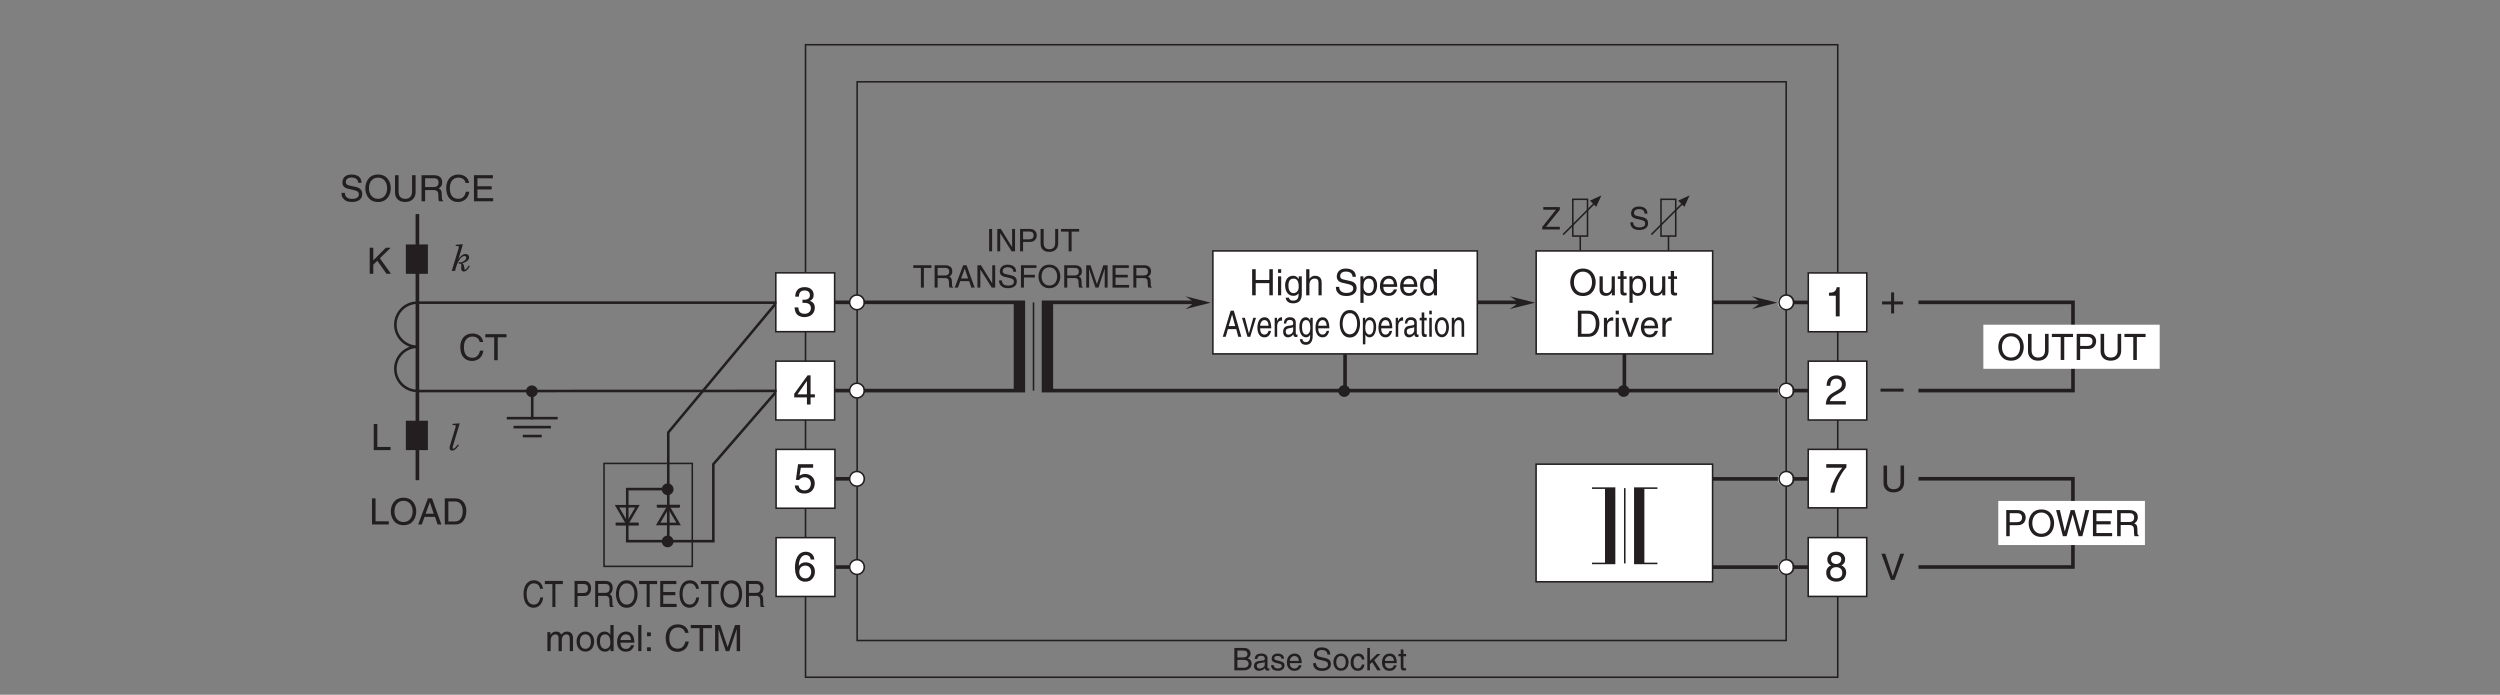 <?xml version="1.0" encoding="UTF-8"?>
<svg xmlns="http://www.w3.org/2000/svg" xmlns:xlink="http://www.w3.org/1999/xlink" width="481.89pt" height="133.91pt" viewBox="0 0 481.89 133.91" version="1.2">
<rect x="0" y="0" width="481.89" height="133.91" fill="#808080" stroke="none"/>
<defs>
<g>
<symbol overflow="visible" id="glyph0-0">
<path style="stroke:none;" d="M 0 0 L 4 0 L 4 -5.594 L 0 -5.594 Z M 2 -3.156 L 0.641 -5.203 L 3.359 -5.203 Z M 2.234 -2.797 L 3.594 -4.844 L 3.594 -0.766 Z M 0.641 -0.406 L 2 -2.438 L 3.359 -0.406 Z M 0.406 -4.844 L 1.766 -2.797 L 0.406 -0.766 Z M 0.406 -4.844 "/>
</symbol>
<symbol overflow="visible" id="glyph0-1">
<path style="stroke:none;" d="M 2.047 -2.312 L 0.312 -2.312 L 0.312 -1.734 L 2.047 -1.734 L 2.047 0 L 2.625 0 L 2.625 -1.734 L 4.359 -1.734 L 4.359 -2.312 L 2.625 -2.312 L 2.625 -4.047 L 2.047 -4.047 Z M 2.047 -2.312 "/>
</symbol>
<symbol overflow="visible" id="glyph0-2">
<path style="stroke:none;" d="M 4.453 -2.5 L 0 -2.5 L 0 -1.922 L 4.453 -1.922 Z M 4.453 -2.5 "/>
</symbol>
<symbol overflow="visible" id="glyph0-3">
<path style="stroke:none;" d="M 1.422 -4.812 L 3.797 -4.812 L 3.797 -5.5 L 0.891 -5.5 L 0.469 -2.484 L 1.078 -2.453 C 1.344 -2.797 1.703 -2.984 2.109 -2.984 C 2.812 -2.984 3.359 -2.547 3.359 -1.75 C 3.359 -1.047 2.906 -0.453 2.172 -0.453 C 1.547 -0.453 1.062 -0.75 0.984 -1.406 L 0.25 -1.406 C 0.391 -0.141 1.344 0.156 2.078 0.156 C 3.828 0.156 4.109 -1.203 4.109 -1.828 C 4.109 -2.984 3.172 -3.625 2.266 -3.625 C 1.766 -3.625 1.422 -3.453 1.172 -3.266 Z M 1.422 -4.812 "/>
</symbol>
<symbol overflow="visible" id="glyph0-4">
<path style="stroke:none;" d="M 4.031 -4.125 C 3.953 -5.266 3.031 -5.625 2.391 -5.625 C 0.703 -5.625 0.297 -3.844 0.297 -2.609 C 0.297 -1.875 0.406 -1.188 0.734 -0.656 C 1.141 -0.047 1.75 0.156 2.188 0.156 C 2.969 0.156 3.312 -0.062 3.609 -0.391 C 3.984 -0.812 4.141 -1.219 4.141 -1.797 C 4.141 -3.141 3.078 -3.578 2.391 -3.578 C 1.609 -3.578 1.219 -3.203 1.047 -2.891 L 1.031 -2.906 C 1.031 -3.5 1.266 -4.984 2.375 -4.984 C 2.969 -4.984 3.25 -4.625 3.344 -4.125 Z M 1.125 -1.734 C 1.125 -2.391 1.5 -2.953 2.281 -2.953 C 3.156 -2.953 3.422 -2.266 3.422 -1.766 C 3.422 -1.016 2.984 -0.484 2.312 -0.484 C 1.484 -0.484 1.125 -1.125 1.125 -1.734 Z M 1.125 -1.734 "/>
</symbol>
<symbol overflow="visible" id="glyph0-5">
<path style="stroke:none;" d="M 2.875 -5.625 L 2.312 -5.625 C 2.094 -4.703 1.719 -4.609 0.812 -4.547 L 0.812 -3.984 L 2.125 -3.984 L 2.125 0 L 2.875 0 Z M 2.875 -5.625 "/>
</symbol>
<symbol overflow="visible" id="glyph0-6">
<path style="stroke:none;" d="M 0.297 -4.812 L 3.391 -4.812 C 2.312 -3.562 1.281 -1.547 1.094 0 L 1.875 0 C 2.281 -2.516 3.625 -4.297 4.188 -4.891 L 4.188 -5.5 L 0.297 -5.5 Z M 0.297 -4.812 "/>
</symbol>
<symbol overflow="visible" id="glyph0-7">
<path style="stroke:none;" d="M 3.938 -4.172 C 3.938 -4.828 3.453 -5.625 2.203 -5.625 C 0.859 -5.625 0.5 -4.656 0.5 -4.078 C 0.5 -3.547 0.781 -3.172 1.25 -2.984 C 0.656 -2.75 0.297 -2.297 0.297 -1.609 C 0.297 -1.344 0.297 -0.734 0.875 -0.281 C 1.328 0.078 1.922 0.156 2.234 0.156 C 3.562 0.156 4.141 -0.719 4.141 -1.625 C 4.141 -2.047 3.969 -2.672 3.219 -2.984 C 3.469 -3.125 3.938 -3.375 3.938 -4.172 Z M 2.219 -2.641 C 2.859 -2.641 3.391 -2.297 3.391 -1.547 C 3.391 -0.656 2.766 -0.484 2.25 -0.484 C 1.281 -0.484 1.062 -1.156 1.062 -1.594 C 1.062 -2.125 1.422 -2.641 2.219 -2.641 Z M 2.203 -3.25 C 1.703 -3.25 1.219 -3.578 1.219 -4.109 C 1.219 -4.469 1.406 -4.984 2.156 -4.984 C 2.984 -4.984 3.203 -4.5 3.203 -4.156 C 3.203 -3.641 2.812 -3.25 2.203 -3.25 Z M 2.203 -3.25 "/>
</symbol>
<symbol overflow="visible" id="glyph0-8">
<path style="stroke:none;" d="M 1.062 -3.609 C 1.078 -4 1.125 -4.984 2.188 -4.984 C 3.016 -4.984 3.297 -4.422 3.297 -3.969 C 3.297 -3.234 2.875 -3.016 2.266 -2.656 L 1.531 -2.234 C 0.781 -1.797 0.25 -1.172 0.203 0 L 4.062 0 L 4.062 -0.656 L 1 -0.656 C 1.031 -0.875 1.203 -1.312 1.969 -1.75 L 2.547 -2.062 C 3.391 -2.516 4.062 -2.938 4.062 -3.938 C 4.062 -4.984 3.266 -5.625 2.297 -5.625 C 1.688 -5.625 0.359 -5.438 0.359 -3.609 Z M 1.062 -3.609 "/>
</symbol>
<symbol overflow="visible" id="glyph0-9">
<path style="stroke:none;" d="M 1.797 -2.594 C 1.891 -2.594 2.016 -2.594 2.109 -2.594 C 2.594 -2.594 3.422 -2.516 3.422 -1.562 C 3.422 -0.922 2.922 -0.484 2.203 -0.484 C 1.156 -0.484 1.031 -1.188 1 -1.719 L 0.266 -1.719 C 0.312 -1.078 0.484 -0.422 1.109 -0.094 C 1.391 0.047 1.734 0.156 2.156 0.156 C 3.578 0.156 4.172 -0.734 4.172 -1.656 C 4.172 -2.406 3.781 -2.797 3.234 -2.969 L 3.234 -2.984 C 3.547 -3.078 3.953 -3.422 3.953 -4.141 C 3.953 -5 3.312 -5.625 2.219 -5.625 C 0.75 -5.625 0.406 -4.609 0.406 -3.781 L 1.094 -3.781 C 1.125 -4.172 1.188 -4.984 2.188 -4.984 C 3.031 -4.984 3.234 -4.438 3.234 -4.109 C 3.234 -3.406 2.703 -3.188 2.156 -3.188 C 2.047 -3.188 1.906 -3.188 1.797 -3.203 Z M 1.797 -2.594 "/>
</symbol>
<symbol overflow="visible" id="glyph0-10">
<path style="stroke:none;" d="M 4.188 -1.375 L 4.188 -1.969 L 3.359 -1.969 L 3.359 -5.625 L 2.781 -5.625 L 0.203 -2.062 L 0.203 -1.375 L 2.656 -1.375 L 2.656 0 L 3.359 0 L 3.359 -1.375 Z M 2.641 -4.531 L 2.656 -4.531 L 2.656 -1.969 L 0.844 -1.969 Z M 2.641 -4.531 "/>
</symbol>
<symbol overflow="visible" id="glyph1-0">
<path style="stroke:none;" d="M 0 0 L 3 0 L 3 -4.203 L 0 -4.203 Z M 1.5 -2.375 L 0.484 -3.906 L 2.516 -3.906 Z M 1.688 -2.094 L 2.703 -3.625 L 2.703 -0.562 Z M 0.484 -0.297 L 1.5 -1.828 L 2.516 -0.297 Z M 0.297 -3.625 L 1.312 -2.094 L 0.297 -0.562 Z M 0.297 -3.625 "/>
</symbol>
<symbol overflow="visible" id="glyph1-1">
<path style="stroke:none;" d="M 1.031 -3.812 L 2.078 -3.812 C 2.734 -3.812 2.969 -3.578 2.969 -3.188 C 2.969 -2.656 2.641 -2.484 2.078 -2.484 L 1.031 -2.484 Z M 0.438 0 L 2.297 0 C 3.25 0 3.766 -0.578 3.766 -1.266 C 3.766 -2.016 3.266 -2.203 2.984 -2.328 C 3.453 -2.547 3.562 -2.938 3.562 -3.219 C 3.562 -3.812 3.141 -4.312 2.344 -4.312 L 0.438 -4.312 Z M 1.031 -2.016 L 2.172 -2.016 C 2.641 -2.016 3.188 -1.891 3.188 -1.281 C 3.188 -0.797 2.875 -0.5 2.266 -0.5 L 1.031 -0.5 Z M 1.031 -2.016 "/>
</symbol>
<symbol overflow="visible" id="glyph1-2">
<path style="stroke:none;" d="M 0.859 -2.188 C 0.891 -2.422 0.984 -2.797 1.578 -2.797 C 2.078 -2.797 2.312 -2.609 2.312 -2.281 C 2.312 -1.969 2.172 -1.922 2.047 -1.906 L 1.172 -1.797 C 0.297 -1.688 0.219 -1.078 0.219 -0.812 C 0.219 -0.281 0.625 0.094 1.203 0.094 C 1.812 0.094 2.125 -0.203 2.328 -0.422 C 2.359 -0.188 2.422 0.062 2.891 0.062 C 3.016 0.062 3.094 0.031 3.188 0 L 3.188 -0.391 C 3.125 -0.375 3.047 -0.359 3 -0.359 C 2.891 -0.359 2.828 -0.406 2.828 -0.547 L 2.828 -2.359 C 2.828 -3.156 1.922 -3.234 1.672 -3.234 C 0.891 -3.234 0.391 -2.938 0.375 -2.188 Z M 2.297 -1.094 C 2.297 -0.672 1.828 -0.344 1.328 -0.344 C 0.938 -0.344 0.766 -0.547 0.766 -0.891 C 0.766 -1.297 1.172 -1.375 1.438 -1.406 C 2.094 -1.484 2.219 -1.531 2.297 -1.609 Z M 2.297 -1.094 "/>
</symbol>
<symbol overflow="visible" id="glyph1-3">
<path style="stroke:none;" d="M 2.688 -2.25 C 2.688 -2.406 2.609 -3.234 1.484 -3.234 C 0.859 -3.234 0.297 -2.922 0.297 -2.219 C 0.297 -1.797 0.578 -1.578 1.016 -1.469 L 1.625 -1.312 C 2.078 -1.203 2.25 -1.109 2.25 -0.859 C 2.25 -0.516 1.906 -0.359 1.531 -0.359 C 0.797 -0.359 0.719 -0.766 0.703 -1.016 L 0.188 -1.016 C 0.203 -0.625 0.297 0.094 1.547 0.094 C 2.25 0.094 2.781 -0.297 2.781 -0.953 C 2.781 -1.375 2.562 -1.609 1.906 -1.781 L 1.375 -1.906 C 0.969 -2.016 0.797 -2.062 0.797 -2.328 C 0.797 -2.719 1.266 -2.766 1.422 -2.766 C 2.094 -2.766 2.172 -2.438 2.172 -2.25 Z M 2.688 -2.25 "/>
</symbol>
<symbol overflow="visible" id="glyph1-4">
<path style="stroke:none;" d="M 2.531 -0.984 C 2.516 -0.75 2.219 -0.359 1.719 -0.359 C 1.109 -0.359 0.797 -0.75 0.797 -1.391 L 3.094 -1.391 C 3.094 -2.516 2.656 -3.234 1.75 -3.234 C 0.703 -3.234 0.234 -2.453 0.234 -1.484 C 0.234 -0.578 0.766 0.094 1.641 0.094 C 2.141 0.094 2.359 -0.031 2.5 -0.125 C 2.891 -0.391 3.031 -0.828 3.047 -0.984 Z M 0.797 -1.812 C 0.797 -2.297 1.188 -2.75 1.672 -2.75 C 2.312 -2.75 2.516 -2.297 2.547 -1.812 Z M 0.797 -1.812 "/>
</symbol>
<symbol overflow="visible" id="glyph1-5">
<path style="stroke:none;" d=""/>
</symbol>
<symbol overflow="visible" id="glyph1-6">
<path style="stroke:none;" d="M 3.594 -3.047 C 3.578 -3.516 3.422 -4.422 1.922 -4.422 C 0.875 -4.422 0.438 -3.766 0.438 -3.094 C 0.438 -2.344 1.078 -2.141 1.359 -2.078 L 2.234 -1.875 C 2.953 -1.703 3.156 -1.562 3.156 -1.109 C 3.156 -0.484 2.453 -0.391 2.031 -0.391 C 1.469 -0.391 0.844 -0.609 0.844 -1.391 L 0.297 -1.391 C 0.297 -0.984 0.359 -0.625 0.734 -0.297 C 0.922 -0.125 1.234 0.109 2.031 0.109 C 2.766 0.109 3.719 -0.172 3.719 -1.188 C 3.719 -1.875 3.297 -2.203 2.734 -2.344 L 1.516 -2.625 C 1.266 -2.688 1 -2.797 1 -3.172 C 1 -3.828 1.625 -3.922 1.984 -3.922 C 2.469 -3.922 3.031 -3.719 3.047 -3.047 Z M 3.594 -3.047 "/>
</symbol>
<symbol overflow="visible" id="glyph1-7">
<path style="stroke:none;" d="M 0.203 -1.578 C 0.203 -0.766 0.672 0.078 1.672 0.078 C 2.672 0.078 3.125 -0.766 3.125 -1.578 C 3.125 -2.375 2.672 -3.234 1.672 -3.234 C 0.672 -3.234 0.203 -2.375 0.203 -1.578 Z M 0.75 -1.578 C 0.75 -1.984 0.906 -2.766 1.672 -2.766 C 2.422 -2.766 2.578 -1.984 2.578 -1.578 C 2.578 -1.156 2.422 -0.375 1.672 -0.375 C 0.906 -0.375 0.75 -1.156 0.75 -1.578 Z M 0.75 -1.578 "/>
</symbol>
<symbol overflow="visible" id="glyph1-8">
<path style="stroke:none;" d="M 2.859 -2.078 C 2.812 -2.625 2.516 -3.234 1.688 -3.234 C 0.641 -3.234 0.188 -2.453 0.188 -1.484 C 0.188 -0.578 0.703 0.094 1.578 0.094 C 2.5 0.094 2.812 -0.609 2.859 -1.109 L 2.359 -1.109 C 2.266 -0.625 1.953 -0.359 1.609 -0.359 C 0.875 -0.359 0.75 -1.031 0.75 -1.578 C 0.75 -2.125 0.953 -2.75 1.609 -2.75 C 2.047 -2.75 2.281 -2.5 2.359 -2.078 Z M 2.859 -2.078 "/>
</symbol>
<symbol overflow="visible" id="glyph1-9">
<path style="stroke:none;" d="M 1.734 -1.969 L 2.938 -3.141 L 2.266 -3.141 L 0.906 -1.812 L 0.906 -4.312 L 0.406 -4.312 L 0.406 0 L 0.906 0 L 0.906 -1.188 L 1.344 -1.578 L 2.328 0 L 3 0 Z M 1.734 -1.969 "/>
</symbol>
<symbol overflow="visible" id="glyph1-10">
<path style="stroke:none;" d="M 1.547 -2.703 L 1.547 -3.141 L 1.031 -3.141 L 1.031 -4.016 L 0.516 -4.016 L 0.516 -3.141 L 0.078 -3.141 L 0.078 -2.703 L 0.516 -2.703 L 0.516 -0.625 C 0.516 -0.25 0.625 0.047 1.141 0.047 C 1.203 0.047 1.344 0.016 1.547 0 L 1.547 -0.406 L 1.359 -0.406 C 1.25 -0.406 1.031 -0.406 1.031 -0.656 L 1.031 -2.703 Z M 1.547 -2.703 "/>
</symbol>
<symbol overflow="visible" id="glyph1-11">
<path style="stroke:none;" d="M 3.531 -0.516 L 0.875 -0.516 L 3.531 -3.797 L 3.531 -4.312 L 0.344 -4.312 L 0.344 -3.797 L 2.781 -3.797 L 0.141 -0.484 L 0.141 0 L 3.531 0 Z M 3.531 -0.516 "/>
</symbol>
<symbol overflow="visible" id="glyph1-12">
<path style="stroke:none;" d="M 1.125 -4.312 L 0.547 -4.312 L 0.547 0 L 1.125 0 Z M 1.125 -4.312 "/>
</symbol>
<symbol overflow="visible" id="glyph1-13">
<path style="stroke:none;" d="M 3.312 -0.828 L 3.297 -0.828 L 1.141 -4.312 L 0.453 -4.312 L 0.453 0 L 1.016 0 L 1.016 -3.484 L 1.031 -3.484 L 3.219 0 L 3.875 0 L 3.875 -4.312 L 3.312 -4.312 Z M 3.312 -0.828 "/>
</symbol>
<symbol overflow="visible" id="glyph1-14">
<path style="stroke:none;" d="M 1.094 -3.812 L 2.281 -3.812 C 2.766 -3.812 3.125 -3.641 3.125 -3.094 C 3.125 -2.516 2.781 -2.312 2.25 -2.312 L 1.094 -2.312 Z M 1.094 -1.812 L 2.453 -1.812 C 3.391 -1.812 3.734 -2.5 3.734 -3.094 C 3.734 -3.797 3.25 -4.312 2.453 -4.312 L 0.516 -4.312 L 0.516 0 L 1.094 0 Z M 1.094 -1.812 "/>
</symbol>
<symbol overflow="visible" id="glyph1-15">
<path style="stroke:none;" d="M 3.281 -4.312 L 3.281 -1.578 C 3.281 -0.641 2.688 -0.406 2.141 -0.406 C 1.625 -0.406 1.062 -0.656 1.062 -1.594 L 1.062 -4.312 L 0.469 -4.312 L 0.469 -1.438 C 0.469 -0.625 0.969 0.109 2.125 0.109 C 3.312 0.109 3.859 -0.625 3.859 -1.516 L 3.859 -4.312 Z M 3.281 -4.312 "/>
</symbol>
<symbol overflow="visible" id="glyph1-16">
<path style="stroke:none;" d="M 0.078 -3.797 L 1.547 -3.797 L 1.547 0 L 2.125 0 L 2.125 -3.797 L 3.578 -3.797 L 3.578 -4.312 L 0.078 -4.312 Z M 0.078 -3.797 "/>
</symbol>
<symbol overflow="visible" id="glyph1-17">
<path style="stroke:none;" d="M 1.109 -1.844 L 2.516 -1.844 C 3.219 -1.844 3.281 -1.438 3.281 -1.078 C 3.281 -0.922 3.312 -0.266 3.391 0 L 4.109 0 L 4.109 -0.094 C 3.922 -0.203 3.891 -0.281 3.891 -0.531 L 3.859 -1.312 C 3.828 -1.906 3.578 -2.016 3.344 -2.125 C 3.609 -2.281 3.938 -2.516 3.938 -3.156 C 3.938 -4.062 3.234 -4.312 2.516 -4.312 L 0.531 -4.312 L 0.531 0 L 1.109 0 Z M 1.109 -3.812 L 2.562 -3.812 C 2.844 -3.812 3.344 -3.75 3.344 -3.094 C 3.344 -2.453 2.891 -2.344 2.453 -2.344 L 1.109 -2.344 Z M 1.109 -3.812 "/>
</symbol>
<symbol overflow="visible" id="glyph1-18">
<path style="stroke:none;" d="M 2.859 -1.25 L 3.281 0 L 3.922 0 L 2.359 -4.312 L 1.703 -4.312 L 0.078 0 L 0.688 0 L 1.141 -1.25 Z M 1.312 -1.766 L 2 -3.672 L 2.016 -3.672 L 2.656 -1.766 Z M 1.312 -1.766 "/>
</symbol>
<symbol overflow="visible" id="glyph1-19">
<path style="stroke:none;" d="M 1.094 -1.953 L 3.203 -1.953 L 3.203 -2.469 L 1.094 -2.469 L 1.094 -3.797 L 3.5 -3.797 L 3.5 -4.312 L 0.516 -4.312 L 0.516 0 L 1.094 0 Z M 1.094 -1.953 "/>
</symbol>
<symbol overflow="visible" id="glyph1-20">
<path style="stroke:none;" d="M 3.828 -2.156 C 3.828 -1.141 3.266 -0.406 2.328 -0.406 C 1.391 -0.406 0.828 -1.141 0.828 -2.156 C 0.828 -3.172 1.391 -3.906 2.328 -3.906 C 3.266 -3.906 3.828 -3.172 3.828 -2.156 Z M 4.438 -2.156 C 4.438 -3.078 3.938 -4.422 2.328 -4.422 C 0.719 -4.422 0.234 -3.078 0.234 -2.156 C 0.234 -1.219 0.719 0.109 2.328 0.109 C 3.938 0.109 4.438 -1.219 4.438 -2.156 Z M 4.438 -2.156 "/>
</symbol>
<symbol overflow="visible" id="glyph1-21">
<path style="stroke:none;" d="M 4.562 0 L 4.562 -4.312 L 3.734 -4.312 L 2.516 -0.672 L 2.5 -0.672 L 1.266 -4.312 L 0.438 -4.312 L 0.438 0 L 1 0 L 1 -2.547 C 1 -2.672 0.984 -3.219 0.984 -3.609 L 1 -3.609 L 2.219 0 L 2.797 0 L 4 -3.625 L 4.016 -3.625 C 4.016 -3.219 4 -2.672 4 -2.547 L 4 0 Z M 4.562 0 "/>
</symbol>
<symbol overflow="visible" id="glyph1-22">
<path style="stroke:none;" d="M 3.703 -0.516 L 1.094 -0.516 L 1.094 -1.953 L 3.453 -1.953 L 3.453 -2.469 L 1.094 -2.469 L 1.094 -3.797 L 3.656 -3.797 L 3.656 -4.312 L 0.516 -4.312 L 0.516 0 L 3.703 0 Z M 3.703 -0.516 "/>
</symbol>
<symbol overflow="visible" id="glyph2-0">
<path style="stroke:none;" d="M 0 0 L 3.5 0 L 3.5 -4.906 L 0 -4.906 Z M 1.75 -2.766 L 0.562 -4.547 L 2.938 -4.547 Z M 1.953 -2.453 L 3.156 -4.234 L 3.156 -0.672 Z M 0.562 -0.344 L 1.75 -2.141 L 2.938 -0.344 Z M 0.344 -4.234 L 1.547 -2.453 L 0.344 -0.672 Z M 0.344 -4.234 "/>
</symbol>
<symbol overflow="visible" id="glyph2-1">
<path style="stroke:none;" d="M 3.844 -2.953 L 1.219 -2.953 L 1.219 -5.031 L 0.531 -5.031 L 0.531 0 L 1.219 0 L 1.219 -2.344 L 3.844 -2.344 L 3.844 0 L 4.516 0 L 4.516 -5.031 L 3.844 -5.031 Z M 3.844 -2.953 "/>
</symbol>
<symbol overflow="visible" id="glyph2-2">
<path style="stroke:none;" d="M 1.078 -3.656 L 0.469 -3.656 L 0.469 0 L 1.078 0 Z M 1.078 -4.328 L 1.078 -5.031 L 0.469 -5.031 L 0.469 -4.328 Z M 1.078 -4.328 "/>
</symbol>
<symbol overflow="visible" id="glyph2-3">
<path style="stroke:none;" d="M 0.922 -1.844 C 0.922 -2.312 0.969 -3.219 1.922 -3.219 C 2.812 -3.219 2.906 -2.25 2.906 -1.656 C 2.906 -0.688 2.297 -0.422 1.906 -0.422 C 1.234 -0.422 0.922 -1.031 0.922 -1.844 Z M 3.5 -3.656 L 2.906 -3.656 L 2.906 -3.141 L 2.891 -3.141 C 2.75 -3.359 2.469 -3.766 1.812 -3.766 C 0.828 -3.766 0.281 -2.969 0.281 -1.938 C 0.281 -1.062 0.641 0.109 1.891 0.109 C 2.375 0.109 2.703 -0.125 2.859 -0.391 L 2.859 -0.406 L 2.875 -0.406 L 2.875 -0.266 C 2.875 0.172 2.891 1.031 1.828 1.031 C 1.688 1.031 1.125 1.031 1.016 0.453 L 0.391 0.453 C 0.516 1.422 1.359 1.547 1.797 1.547 C 3.484 1.547 3.5 0.219 3.5 -0.297 Z M 3.5 -3.656 "/>
</symbol>
<symbol overflow="visible" id="glyph2-4">
<path style="stroke:none;" d="M 3.438 -2.484 C 3.438 -3.531 2.719 -3.766 2.156 -3.766 C 1.562 -3.766 1.266 -3.406 1.078 -3.172 L 1.078 -5.031 L 0.453 -5.031 L 0.453 0 L 1.078 0 L 1.078 -2 C 1.078 -2.922 1.594 -3.219 2.094 -3.219 C 2.688 -3.219 2.828 -2.891 2.828 -2.391 L 2.828 0 L 3.438 0 Z M 3.438 -2.484 "/>
</symbol>
<symbol overflow="visible" id="glyph2-5">
<path style="stroke:none;" d=""/>
</symbol>
<symbol overflow="visible" id="glyph2-6">
<path style="stroke:none;" d="M 4.203 -3.562 C 4.172 -4.109 4 -5.156 2.234 -5.156 C 1.016 -5.156 0.516 -4.391 0.516 -3.609 C 0.516 -2.734 1.25 -2.5 1.578 -2.422 L 2.609 -2.188 C 3.438 -1.984 3.688 -1.812 3.688 -1.297 C 3.688 -0.578 2.859 -0.453 2.359 -0.453 C 1.719 -0.453 0.984 -0.719 0.984 -1.625 L 0.344 -1.625 C 0.344 -1.156 0.422 -0.734 0.859 -0.344 C 1.078 -0.141 1.438 0.141 2.375 0.141 C 3.234 0.141 4.344 -0.203 4.344 -1.391 C 4.344 -2.188 3.844 -2.578 3.203 -2.734 L 1.766 -3.062 C 1.469 -3.125 1.172 -3.266 1.172 -3.703 C 1.172 -4.453 1.891 -4.578 2.312 -4.578 C 2.891 -4.578 3.531 -4.328 3.562 -3.562 Z M 4.203 -3.562 "/>
</symbol>
<symbol overflow="visible" id="glyph2-7">
<path style="stroke:none;" d="M 1 -1.656 C 1 -2.25 1.094 -3.219 1.984 -3.219 C 2.938 -3.219 2.984 -2.312 2.984 -1.844 C 2.984 -1.031 2.672 -0.422 2 -0.422 C 1.609 -0.422 1 -0.688 1 -1.656 Z M 0.406 1.453 L 1.016 1.453 L 1.016 -0.391 L 1.031 -0.391 C 1.203 -0.125 1.516 0.109 2.016 0.109 C 3.25 0.109 3.625 -1.062 3.625 -1.938 C 3.625 -2.969 3.062 -3.766 2.094 -3.766 C 1.422 -3.766 1.141 -3.359 1 -3.141 L 0.984 -3.141 L 0.984 -3.656 L 0.406 -3.656 Z M 0.406 1.453 "/>
</symbol>
<symbol overflow="visible" id="glyph2-8">
<path style="stroke:none;" d="M 2.953 -1.141 C 2.922 -0.875 2.578 -0.422 2 -0.422 C 1.297 -0.422 0.938 -0.875 0.938 -1.625 L 3.609 -1.625 C 3.609 -2.922 3.094 -3.766 2.031 -3.766 C 0.828 -3.766 0.281 -2.859 0.281 -1.734 C 0.281 -0.672 0.891 0.109 1.922 0.109 C 2.5 0.109 2.75 -0.031 2.906 -0.141 C 3.375 -0.453 3.547 -0.969 3.562 -1.141 Z M 0.938 -2.125 C 0.938 -2.688 1.391 -3.219 1.953 -3.219 C 2.703 -3.219 2.938 -2.688 2.969 -2.125 Z M 0.938 -2.125 "/>
</symbol>
<symbol overflow="visible" id="glyph2-9">
<path style="stroke:none;" d="M 3.5 -5.031 L 2.875 -5.031 L 2.875 -3.188 L 2.859 -3.141 C 2.719 -3.359 2.438 -3.766 1.766 -3.766 C 0.797 -3.766 0.25 -2.969 0.25 -1.938 C 0.25 -1.062 0.609 0.109 1.859 0.109 C 2.219 0.109 2.625 0 2.891 -0.5 L 2.906 -0.5 L 2.906 0 L 3.5 0 Z M 0.875 -1.844 C 0.875 -2.312 0.938 -3.219 1.891 -3.219 C 2.766 -3.219 2.875 -2.25 2.875 -1.656 C 2.875 -0.688 2.266 -0.422 1.875 -0.422 C 1.203 -0.422 0.875 -1.031 0.875 -1.844 Z M 0.875 -1.844 "/>
</symbol>
<symbol overflow="visible" id="glyph2-10">
<path style="stroke:none;" d="M 4.469 -2.516 C 4.469 -1.328 3.812 -0.469 2.719 -0.469 C 1.625 -0.469 0.969 -1.328 0.969 -2.516 C 0.969 -3.703 1.625 -4.562 2.719 -4.562 C 3.812 -4.562 4.469 -3.703 4.469 -2.516 Z M 5.172 -2.516 C 5.172 -3.594 4.594 -5.156 2.719 -5.156 C 0.844 -5.156 0.266 -3.594 0.266 -2.516 C 0.266 -1.422 0.844 0.141 2.719 0.141 C 4.594 0.141 5.172 -1.422 5.172 -2.516 Z M 5.172 -2.516 "/>
</symbol>
<symbol overflow="visible" id="glyph2-11">
<path style="stroke:none;" d="M 3.422 0 L 3.422 -3.656 L 2.812 -3.656 L 2.812 -1.641 C 2.812 -1.109 2.578 -0.422 1.797 -0.422 C 1.406 -0.422 1.094 -0.625 1.094 -1.234 L 1.094 -3.656 L 0.469 -3.656 L 0.469 -1.031 C 0.469 -0.156 1.125 0.109 1.672 0.109 C 2.25 0.109 2.562 -0.125 2.828 -0.547 L 2.844 -0.531 L 2.844 0 Z M 3.422 0 "/>
</symbol>
<symbol overflow="visible" id="glyph2-12">
<path style="stroke:none;" d="M 1.797 -3.156 L 1.797 -3.656 L 1.219 -3.656 L 1.219 -4.688 L 0.594 -4.688 L 0.594 -3.656 L 0.094 -3.656 L 0.094 -3.156 L 0.594 -3.156 L 0.594 -0.734 C 0.594 -0.297 0.734 0.047 1.344 0.047 C 1.406 0.047 1.578 0.016 1.797 0 L 1.797 -0.484 L 1.578 -0.484 C 1.453 -0.484 1.219 -0.484 1.219 -0.766 L 1.219 -3.156 Z M 1.797 -3.156 "/>
</symbol>
<symbol overflow="visible" id="glyph2-13">
<path style="stroke:none;" d="M 0.562 0 L 2.578 0 C 4.234 0 4.719 -1.453 4.719 -2.578 C 4.719 -4.031 3.906 -5.031 2.609 -5.031 L 0.562 -5.031 Z M 1.25 -4.438 L 2.516 -4.438 C 3.438 -4.438 4.016 -3.812 4.016 -2.547 C 4.016 -1.281 3.438 -0.578 2.562 -0.578 L 1.25 -0.578 Z M 1.25 -4.438 "/>
</symbol>
<symbol overflow="visible" id="glyph2-14">
<path style="stroke:none;" d="M 1.156 -2.125 C 1.156 -2.656 1.516 -3.109 2.094 -3.109 L 2.328 -3.109 L 2.328 -3.75 C 2.281 -3.766 2.234 -3.766 2.156 -3.766 C 1.703 -3.766 1.375 -3.484 1.141 -3.047 L 1.125 -3.047 L 1.125 -3.656 L 0.531 -3.656 L 0.531 0 L 1.156 0 Z M 1.156 -2.125 "/>
</symbol>
<symbol overflow="visible" id="glyph2-15">
<path style="stroke:none;" d="M 1.734 -0.672 L 1.719 -0.672 L 0.766 -3.656 L 0.062 -3.656 L 1.391 0 L 2.047 0 L 3.438 -3.656 L 2.766 -3.656 Z M 1.734 -0.672 "/>
</symbol>
<symbol overflow="visible" id="glyph2-16">
<path style="stroke:none;" d="M 3.828 -5.031 L 3.828 -1.844 C 3.828 -0.75 3.125 -0.469 2.5 -0.469 C 1.891 -0.469 1.234 -0.766 1.234 -1.859 L 1.234 -5.031 L 0.547 -5.031 L 0.547 -1.672 C 0.547 -0.734 1.141 0.141 2.484 0.141 C 3.859 0.141 4.516 -0.734 4.516 -1.766 L 4.516 -5.031 Z M 3.828 -5.031 "/>
</symbol>
<symbol overflow="visible" id="glyph2-17">
<path style="stroke:none;" d="M 0.094 -4.422 L 1.797 -4.422 L 1.797 0 L 2.484 0 L 2.484 -4.422 L 4.172 -4.422 L 4.172 -5.031 L 0.094 -5.031 Z M 0.094 -4.422 "/>
</symbol>
<symbol overflow="visible" id="glyph2-18">
<path style="stroke:none;" d="M 1.281 -4.438 L 2.656 -4.438 C 3.219 -4.438 3.656 -4.234 3.656 -3.609 C 3.656 -2.922 3.234 -2.703 2.625 -2.703 L 1.281 -2.703 Z M 1.281 -2.125 L 2.859 -2.125 C 3.953 -2.125 4.359 -2.906 4.359 -3.609 C 4.359 -4.422 3.797 -5.031 2.859 -5.031 L 0.609 -5.031 L 0.609 0 L 1.281 0 Z M 1.281 -2.125 "/>
</symbol>
<symbol overflow="visible" id="glyph2-19">
<path style="stroke:none;" d="M 2.344 -0.734 L 2.328 -0.734 L 0.891 -5.031 L 0.141 -5.031 L 1.969 0 L 2.688 0 L 4.531 -5.031 L 3.766 -5.031 Z M 2.344 -0.734 "/>
</symbol>
<symbol overflow="visible" id="glyph2-20">
<path style="stroke:none;" d="M 3.297 -4.172 L 3.312 -4.172 L 4.453 0 L 5.172 0 L 6.5 -5.031 L 5.75 -5.031 L 4.812 -0.938 L 4.797 -0.938 L 3.672 -5.031 L 2.922 -5.031 L 1.797 -0.938 L 1.781 -0.938 L 0.844 -5.031 L 0.109 -5.031 L 1.422 0 L 2.141 0 Z M 3.297 -4.172 "/>
</symbol>
<symbol overflow="visible" id="glyph2-21">
<path style="stroke:none;" d="M 4.312 -0.609 L 1.281 -0.609 L 1.281 -2.281 L 4.031 -2.281 L 4.031 -2.891 L 1.281 -2.891 L 1.281 -4.422 L 4.266 -4.422 L 4.266 -5.031 L 0.609 -5.031 L 0.609 0 L 4.312 0 Z M 4.312 -0.609 "/>
</symbol>
<symbol overflow="visible" id="glyph2-22">
<path style="stroke:none;" d="M 1.297 -2.156 L 2.938 -2.156 C 3.75 -2.156 3.844 -1.672 3.844 -1.266 C 3.844 -1.078 3.859 -0.312 3.953 0 L 4.781 0 L 4.781 -0.109 C 4.578 -0.234 4.547 -0.344 4.531 -0.609 L 4.5 -1.531 C 4.469 -2.219 4.172 -2.359 3.891 -2.469 C 4.219 -2.656 4.594 -2.938 4.594 -3.672 C 4.594 -4.734 3.766 -5.031 2.938 -5.031 L 0.609 -5.031 L 0.609 0 L 1.297 0 Z M 1.297 -4.438 L 2.984 -4.438 C 3.328 -4.438 3.891 -4.375 3.891 -3.609 C 3.891 -2.859 3.359 -2.734 2.875 -2.734 L 1.297 -2.734 Z M 1.297 -4.438 "/>
</symbol>
<symbol overflow="visible" id="glyph2-23">
<path style="stroke:none;" d="M 1.219 -5.031 L 0.531 -5.031 L 0.531 0 L 3.766 0 L 3.766 -0.609 L 1.219 -0.609 Z M 1.219 -5.031 "/>
</symbol>
<symbol overflow="visible" id="glyph2-24">
<path style="stroke:none;" d="M 3.344 -1.469 L 3.844 0 L 4.578 0 L 2.766 -5.031 L 1.984 -5.031 L 0.094 0 L 0.797 0 L 1.328 -1.469 Z M 1.531 -2.062 L 2.344 -4.281 L 2.359 -4.281 L 3.094 -2.062 Z M 1.531 -2.062 "/>
</symbol>
<symbol overflow="visible" id="glyph2-25">
<path style="stroke:none;" d="M 4.719 -3.516 C 4.625 -4.359 3.953 -5.156 2.656 -5.156 C 1.188 -5.156 0.312 -4.094 0.312 -2.547 C 0.312 -0.609 1.422 0.141 2.562 0.141 C 2.953 0.141 4.484 0.047 4.766 -1.844 L 4.109 -1.844 C 3.875 -0.672 3.109 -0.469 2.672 -0.469 C 1.422 -0.469 1.016 -1.375 1.016 -2.562 C 1.016 -3.891 1.75 -4.562 2.656 -4.562 C 3.141 -4.562 3.875 -4.391 4.062 -3.516 Z M 4.719 -3.516 "/>
</symbol>
<symbol overflow="visible" id="glyph2-26">
<path style="stroke:none;" d="M 1.219 -1.766 L 2 -2.516 L 3.766 0 L 4.641 0 L 2.484 -3 L 4.578 -5.031 L 3.641 -5.031 L 1.219 -2.594 L 1.219 -5.031 L 0.531 -5.031 L 0.531 0 L 1.219 0 Z M 1.219 -1.766 "/>
</symbol>
<symbol overflow="visible" id="glyph2-27">
<path style="stroke:none;" d="M 0.453 0 L 1.078 0 L 1.078 -2 C 1.078 -2.984 1.688 -3.219 2.031 -3.219 C 2.484 -3.219 2.609 -2.844 2.609 -2.531 L 2.609 0 L 3.234 0 L 3.234 -2.234 C 3.234 -2.719 3.562 -3.219 4.094 -3.219 C 4.609 -3.219 4.766 -2.875 4.766 -2.359 L 4.766 0 L 5.391 0 L 5.391 -2.531 C 5.391 -3.562 4.641 -3.766 4.25 -3.766 C 3.688 -3.766 3.438 -3.516 3.125 -3.172 C 3.031 -3.359 2.812 -3.766 2.156 -3.766 C 1.5 -3.766 1.188 -3.344 1.047 -3.141 L 1.031 -3.141 L 1.031 -3.656 L 0.453 -3.656 Z M 0.453 0 "/>
</symbol>
<symbol overflow="visible" id="glyph2-28">
<path style="stroke:none;" d="M 0.25 -1.828 C 0.25 -0.891 0.781 0.094 1.953 0.094 C 3.109 0.094 3.641 -0.891 3.641 -1.828 C 3.641 -2.781 3.109 -3.766 1.953 -3.766 C 0.781 -3.766 0.25 -2.781 0.25 -1.828 Z M 0.875 -1.828 C 0.875 -2.328 1.062 -3.234 1.953 -3.234 C 2.828 -3.234 3.016 -2.328 3.016 -1.828 C 3.016 -1.344 2.828 -0.438 1.953 -0.438 C 1.062 -0.438 0.875 -1.344 0.875 -1.828 Z M 0.875 -1.828 "/>
</symbol>
<symbol overflow="visible" id="glyph2-29">
<path style="stroke:none;" d="M 1.078 -5.031 L 0.469 -5.031 L 0.469 0 L 1.078 0 Z M 1.078 -5.031 "/>
</symbol>
<symbol overflow="visible" id="glyph2-30">
<path style="stroke:none;" d="M 1.344 -0.734 L 0.609 -0.734 L 0.609 0 L 1.344 0 Z M 1.344 -3.609 L 0.609 -3.609 L 0.609 -2.875 L 1.344 -2.875 Z M 1.344 -3.609 "/>
</symbol>
<symbol overflow="visible" id="glyph2-31">
<path style="stroke:none;" d="M 5.328 0 L 5.328 -5.031 L 4.359 -5.031 L 2.938 -0.781 L 2.922 -0.781 L 1.484 -5.031 L 0.516 -5.031 L 0.516 0 L 1.172 0 L 1.172 -2.969 C 1.172 -3.109 1.156 -3.75 1.156 -4.219 L 1.172 -4.219 L 2.578 0 L 3.25 0 L 4.672 -4.219 L 4.688 -4.219 C 4.688 -3.75 4.672 -3.109 4.672 -2.969 L 4.672 0 Z M 5.328 0 "/>
</symbol>
<symbol overflow="visible" id="glyph3-0">
<path style="stroke:none;" d="M 0 0 L 2.797 0 L 2.797 -4.906 L 0 -4.906 Z M 1.406 -2.766 L 0.453 -4.547 L 2.344 -4.547 Z M 1.562 -2.453 L 2.516 -4.234 L 2.516 -0.672 Z M 0.453 -0.344 L 1.406 -2.141 L 2.344 -0.344 Z M 0.281 -4.234 L 1.234 -2.453 L 0.281 -0.672 Z M 0.281 -4.234 "/>
</symbol>
<symbol overflow="visible" id="glyph3-1">
<path style="stroke:none;" d="M 2.672 -1.469 L 3.062 0 L 3.656 0 L 2.203 -5.031 L 1.594 -5.031 L 0.078 0 L 0.641 0 L 1.062 -1.469 Z M 1.219 -2.062 L 1.875 -4.281 L 2.469 -2.062 Z M 1.219 -2.062 "/>
</symbol>
<symbol overflow="visible" id="glyph3-2">
<path style="stroke:none;" d="M 1.391 -0.672 L 1.375 -0.672 L 0.609 -3.656 L 0.047 -3.656 L 1.109 0 L 1.641 0 L 2.75 -3.656 L 2.219 -3.656 Z M 1.391 -0.672 "/>
</symbol>
<symbol overflow="visible" id="glyph3-3">
<path style="stroke:none;" d="M 2.359 -1.141 C 2.344 -0.875 2.062 -0.422 1.594 -0.422 C 1.031 -0.422 0.75 -0.875 0.75 -1.625 L 2.891 -1.625 C 2.891 -2.922 2.469 -3.766 1.625 -3.766 C 0.656 -3.766 0.219 -2.859 0.219 -1.734 C 0.219 -0.672 0.703 0.109 1.531 0.109 C 2 0.109 2.188 -0.031 2.328 -0.141 C 2.703 -0.453 2.828 -0.969 2.844 -1.141 Z M 0.75 -2.125 C 0.75 -2.688 1.109 -3.219 1.562 -3.219 C 2.156 -3.219 2.344 -2.688 2.375 -2.125 Z M 0.75 -2.125 "/>
</symbol>
<symbol overflow="visible" id="glyph3-4">
<path style="stroke:none;" d="M 0.922 -2.125 C 0.922 -2.656 1.219 -3.109 1.672 -3.109 L 1.859 -3.109 L 1.859 -3.75 C 1.812 -3.766 1.797 -3.766 1.734 -3.766 C 1.359 -3.766 1.109 -3.484 0.906 -3.047 L 0.891 -3.047 L 0.891 -3.656 L 0.438 -3.656 L 0.438 0 L 0.922 0 Z M 0.922 -2.125 "/>
</symbol>
<symbol overflow="visible" id="glyph3-5">
<path style="stroke:none;" d="M 0.797 -2.547 C 0.828 -2.828 0.906 -3.25 1.469 -3.25 C 1.938 -3.25 2.156 -3.047 2.156 -2.656 C 2.156 -2.297 2.016 -2.234 1.906 -2.219 L 1.094 -2.094 C 0.281 -1.969 0.203 -1.266 0.203 -0.953 C 0.203 -0.328 0.578 0.109 1.125 0.109 C 1.688 0.109 1.984 -0.234 2.172 -0.484 C 2.188 -0.203 2.266 0.062 2.703 0.062 C 2.812 0.062 2.875 0.031 2.969 0 L 2.969 -0.453 C 2.906 -0.438 2.844 -0.422 2.797 -0.422 C 2.703 -0.422 2.641 -0.484 2.641 -0.641 L 2.641 -2.75 C 2.641 -3.688 1.797 -3.766 1.562 -3.766 C 0.828 -3.766 0.375 -3.422 0.344 -2.547 Z M 2.141 -1.266 C 2.141 -0.781 1.703 -0.406 1.234 -0.406 C 0.875 -0.406 0.703 -0.641 0.703 -1.047 C 0.703 -1.5 1.094 -1.594 1.344 -1.641 C 1.953 -1.734 2.062 -1.797 2.141 -1.875 Z M 2.141 -1.266 "/>
</symbol>
<symbol overflow="visible" id="glyph3-6">
<path style="stroke:none;" d="M 0.734 -1.844 C 0.734 -2.312 0.766 -3.219 1.531 -3.219 C 2.25 -3.219 2.328 -2.25 2.328 -1.656 C 2.328 -0.688 1.828 -0.422 1.516 -0.422 C 0.984 -0.422 0.734 -1.031 0.734 -1.844 Z M 2.797 -3.656 L 2.328 -3.656 L 2.328 -3.141 L 2.312 -3.141 C 2.203 -3.359 1.969 -3.766 1.438 -3.766 C 0.672 -3.766 0.219 -2.969 0.219 -1.938 C 0.219 -1.062 0.516 0.109 1.516 0.109 C 1.906 0.109 2.156 -0.125 2.281 -0.391 L 2.281 -0.406 L 2.297 -0.406 L 2.297 -0.266 C 2.297 0.172 2.312 1.031 1.469 1.031 C 1.344 1.031 0.891 1.031 0.812 0.453 L 0.312 0.453 C 0.406 1.422 1.078 1.547 1.438 1.547 C 2.781 1.547 2.797 0.219 2.797 -0.297 Z M 2.797 -3.656 "/>
</symbol>
<symbol overflow="visible" id="glyph3-7">
<path style="stroke:none;" d=""/>
</symbol>
<symbol overflow="visible" id="glyph3-8">
<path style="stroke:none;" d="M 3.578 -2.516 C 3.578 -1.328 3.047 -0.469 2.172 -0.469 C 1.297 -0.469 0.781 -1.328 0.781 -2.516 C 0.781 -3.703 1.297 -4.562 2.172 -4.562 C 3.047 -4.562 3.578 -3.703 3.578 -2.516 Z M 4.141 -2.516 C 4.141 -3.594 3.672 -5.156 2.172 -5.156 C 0.672 -5.156 0.219 -3.594 0.219 -2.516 C 0.219 -1.422 0.672 0.141 2.172 0.141 C 3.672 0.141 4.141 -1.422 4.141 -2.516 Z M 4.141 -2.516 "/>
</symbol>
<symbol overflow="visible" id="glyph3-9">
<path style="stroke:none;" d="M 0.797 -1.656 C 0.797 -2.25 0.875 -3.219 1.578 -3.219 C 2.344 -3.219 2.391 -2.312 2.391 -1.844 C 2.391 -1.031 2.125 -0.422 1.594 -0.422 C 1.281 -0.422 0.797 -0.688 0.797 -1.656 Z M 0.328 1.453 L 0.812 1.453 L 0.812 -0.391 L 0.828 -0.391 C 0.953 -0.125 1.219 0.109 1.609 0.109 C 2.594 0.109 2.891 -1.062 2.891 -1.938 C 2.891 -2.969 2.453 -3.766 1.672 -3.766 C 1.141 -3.766 0.922 -3.359 0.797 -3.141 L 0.781 -3.141 L 0.781 -3.656 L 0.328 -3.656 Z M 0.328 1.453 "/>
</symbol>
<symbol overflow="visible" id="glyph3-10">
<path style="stroke:none;" d="M 1.438 -3.156 L 1.438 -3.656 L 0.969 -3.656 L 0.969 -4.688 L 0.469 -4.688 L 0.469 -3.656 L 0.078 -3.656 L 0.078 -3.156 L 0.469 -3.156 L 0.469 -0.734 C 0.469 -0.297 0.578 0.047 1.062 0.047 C 1.125 0.047 1.266 0.016 1.438 0 L 1.438 -0.484 L 1.266 -0.484 C 1.156 -0.484 0.969 -0.484 0.969 -0.766 L 0.969 -3.156 Z M 1.438 -3.156 "/>
</symbol>
<symbol overflow="visible" id="glyph3-11">
<path style="stroke:none;" d="M 0.859 -3.656 L 0.375 -3.656 L 0.375 0 L 0.859 0 Z M 0.859 -4.328 L 0.859 -5.031 L 0.375 -5.031 L 0.375 -4.328 Z M 0.859 -4.328 "/>
</symbol>
<symbol overflow="visible" id="glyph3-12">
<path style="stroke:none;" d="M 0.203 -1.828 C 0.203 -0.891 0.625 0.094 1.562 0.094 C 2.484 0.094 2.922 -0.891 2.922 -1.828 C 2.922 -2.781 2.484 -3.766 1.562 -3.766 C 0.625 -3.766 0.203 -2.781 0.203 -1.828 Z M 0.703 -1.828 C 0.703 -2.328 0.844 -3.234 1.562 -3.234 C 2.266 -3.234 2.406 -2.328 2.406 -1.828 C 2.406 -1.344 2.266 -0.438 1.562 -0.438 C 0.844 -0.438 0.703 -1.344 0.703 -1.828 Z M 0.703 -1.828 "/>
</symbol>
<symbol overflow="visible" id="glyph3-13">
<path style="stroke:none;" d="M 2.75 -2.484 C 2.75 -3.531 2.172 -3.766 1.719 -3.766 C 1.219 -3.766 0.953 -3.344 0.844 -3.141 L 0.828 -3.141 L 0.828 -3.656 L 0.359 -3.656 L 0.359 0 L 0.859 0 L 0.859 -2 C 0.859 -2.984 1.344 -3.219 1.625 -3.219 C 2.109 -3.219 2.25 -2.891 2.25 -2.25 L 2.25 0 L 2.75 0 Z M 2.75 -2.484 "/>
</symbol>
<symbol overflow="visible" id="glyph4-0">
<path style="stroke:none;" d="M 0 0 L 2.969 0 L 2.969 -4.906 L 0 -4.906 Z M 1.484 -2.766 L 0.469 -4.547 L 2.5 -4.547 Z M 1.672 -2.453 L 2.672 -4.234 L 2.672 -0.672 Z M 0.469 -0.344 L 1.484 -2.141 L 2.5 -0.344 Z M 0.297 -4.234 L 1.312 -2.453 L 0.297 -0.672 Z M 0.297 -4.234 "/>
</symbol>
<symbol overflow="visible" id="glyph4-1">
<path style="stroke:none;" d="M 4.016 -3.516 C 3.922 -4.359 3.359 -5.156 2.25 -5.156 C 1.016 -5.156 0.266 -4.094 0.266 -2.547 C 0.266 -0.609 1.219 0.141 2.188 0.141 C 2.5 0.141 3.812 0.047 4.047 -1.844 L 3.5 -1.844 C 3.297 -0.672 2.656 -0.469 2.281 -0.469 C 1.219 -0.469 0.859 -1.375 0.859 -2.562 C 0.859 -3.891 1.484 -4.562 2.25 -4.562 C 2.672 -4.562 3.297 -4.391 3.453 -3.516 Z M 4.016 -3.516 "/>
</symbol>
<symbol overflow="visible" id="glyph4-2">
<path style="stroke:none;" d="M 0.078 -4.422 L 1.531 -4.422 L 1.531 0 L 2.109 0 L 2.109 -4.422 L 3.547 -4.422 L 3.547 -5.031 L 0.078 -5.031 Z M 0.078 -4.422 "/>
</symbol>
<symbol overflow="visible" id="glyph4-3">
<path style="stroke:none;" d=""/>
</symbol>
<symbol overflow="visible" id="glyph4-4">
<path style="stroke:none;" d="M 1.094 -4.438 L 2.266 -4.438 C 2.734 -4.438 3.109 -4.234 3.109 -3.609 C 3.109 -2.922 2.75 -2.703 2.234 -2.703 L 1.094 -2.703 Z M 1.094 -2.125 L 2.438 -2.125 C 3.359 -2.125 3.703 -2.906 3.703 -3.609 C 3.703 -4.422 3.234 -5.031 2.438 -5.031 L 0.516 -5.031 L 0.516 0 L 1.094 0 Z M 1.094 -2.125 "/>
</symbol>
<symbol overflow="visible" id="glyph4-5">
<path style="stroke:none;" d="M 1.094 -2.156 L 2.5 -2.156 C 3.188 -2.156 3.266 -1.672 3.266 -1.266 C 3.266 -1.078 3.281 -0.312 3.359 0 L 4.078 0 L 4.078 -0.109 C 3.891 -0.234 3.859 -0.344 3.859 -0.609 L 3.828 -1.531 C 3.797 -2.219 3.547 -2.359 3.312 -2.469 C 3.578 -2.656 3.906 -2.938 3.906 -3.672 C 3.906 -4.734 3.203 -5.031 2.5 -5.031 L 0.531 -5.031 L 0.531 0 L 1.094 0 Z M 1.094 -4.438 L 2.547 -4.438 C 2.828 -4.438 3.312 -4.375 3.312 -3.609 C 3.312 -2.859 2.859 -2.734 2.438 -2.734 L 1.094 -2.734 Z M 1.094 -4.438 "/>
</symbol>
<symbol overflow="visible" id="glyph4-6">
<path style="stroke:none;" d="M 3.797 -2.516 C 3.797 -1.328 3.25 -0.469 2.312 -0.469 C 1.391 -0.469 0.828 -1.328 0.828 -2.516 C 0.828 -3.703 1.391 -4.562 2.312 -4.562 C 3.25 -4.562 3.797 -3.703 3.797 -2.516 Z M 4.406 -2.516 C 4.406 -3.594 3.906 -5.156 2.312 -5.156 C 0.719 -5.156 0.234 -3.594 0.234 -2.516 C 0.234 -1.422 0.719 0.141 2.312 0.141 C 3.906 0.141 4.406 -1.422 4.406 -2.516 Z M 4.406 -2.516 "/>
</symbol>
<symbol overflow="visible" id="glyph4-7">
<path style="stroke:none;" d="M 3.672 -0.609 L 1.094 -0.609 L 1.094 -2.281 L 3.422 -2.281 L 3.422 -2.891 L 1.094 -2.891 L 1.094 -4.422 L 3.625 -4.422 L 3.625 -5.031 L 0.516 -5.031 L 0.516 0 L 3.672 0 Z M 3.672 -0.609 "/>
</symbol>
<symbol overflow="visible" id="glyph5-0">
<path style="stroke:none;" d="M 0.719 0 L 4.219 0 L 4.219 -4.906 L 0.719 -4.906 Z M 2.469 -2.766 L 1.281 -4.547 L 3.656 -4.547 Z M 2.672 -2.453 L 3.859 -4.234 L 3.859 -0.672 Z M 1.281 -0.344 L 2.469 -2.141 L 3.656 -0.344 Z M 1.062 -4.234 L 2.25 -2.453 L 1.062 -0.672 Z M 1.062 -4.234 "/>
</symbol>
<symbol overflow="visible" id="glyph5-1">
<path style="stroke:none;" d="M 0.734 -4.812 L 1.062 -4.812 C 1.219 -4.812 1.359 -4.812 1.359 -4.656 C 1.359 -4.469 1.312 -4.344 1.25 -4.125 L 0 0 L 0.641 0 C 1 -1.625 1.734 -2.875 2.453 -2.875 C 2.656 -2.875 2.797 -2.75 2.797 -2.562 C 2.797 -2 1.922 -1.656 1.797 -1.656 C 1.719 -1.656 1.625 -1.688 1.531 -1.688 C 1.422 -1.688 1.328 -1.625 1.328 -1.531 C 1.328 -1.406 1.438 -1.375 1.516 -1.375 C 1.594 -1.375 1.641 -1.406 1.719 -1.406 C 1.797 -1.406 1.844 -1.312 1.844 -1.156 C 1.844 -0.969 1.828 -0.703 1.828 -0.469 C 1.828 -0.172 1.953 0.109 2.344 0.109 C 2.844 0.109 3.281 -0.531 3.484 -0.938 L 3.281 -1.047 C 3.172 -0.891 2.797 -0.25 2.562 -0.25 C 2.453 -0.25 2.422 -0.453 2.406 -0.703 C 2.375 -0.953 2.328 -1.281 2.047 -1.484 L 2.141 -1.516 C 2.625 -1.641 3.359 -2.047 3.359 -2.594 C 3.359 -3.031 3.094 -3.266 2.672 -3.266 C 2.062 -3.266 1.609 -2.734 1.312 -2.281 L 1.297 -2.281 L 2.156 -5.156 L 0.812 -5.047 Z M 0.734 -4.812 "/>
</symbol>
<symbol overflow="visible" id="glyph5-2">
<path style="stroke:none;" d="M 0.641 -4.812 L 0.953 -4.812 C 1.109 -4.812 1.266 -4.812 1.266 -4.656 C 1.266 -4.547 1.234 -4.422 1.188 -4.25 L 0.219 -1.047 C 0.141 -0.797 0.094 -0.594 0.094 -0.375 C 0.094 -0.188 0.172 0.109 0.578 0.109 C 1.203 0.109 1.734 -0.734 1.875 -0.969 L 1.672 -1.078 C 1.516 -0.875 1.109 -0.25 0.812 -0.25 C 0.734 -0.25 0.656 -0.297 0.656 -0.422 C 0.656 -0.547 0.719 -0.766 0.797 -1.016 L 2.047 -5.156 L 0.703 -5.047 Z M 0.641 -4.812 "/>
</symbol>
</g>
</defs>
<g id="surface1">
<path style="fill:none;stroke-width:7;stroke-linecap:butt;stroke-linejoin:miter;stroke:rgb(13.73%,12.16%,12.549%);stroke-opacity:1;stroke-miterlimit:4;" d="M 1608.645 585.273 L 1971.388 585.273 L 1971.388 755.427 L 1608.645 755.427 M 3484.397 585.273 L 2010.477 585.273 L 2010.477 755.427 L 2308.216 755.427 " transform="matrix(0.1,0,0,-0.1,0.107,133.82)"/>
<path style="fill-rule:nonzero;fill:rgb(100%,100%,100%);fill-opacity:1;stroke-width:3;stroke-linecap:butt;stroke-linejoin:miter;stroke:rgb(13.73%,12.16%,12.549%);stroke-opacity:1;stroke-miterlimit:4;" d="M 2959.826 216.745 L 3300.015 216.745 L 3300.015 443.498 L 2959.826 443.498 Z M 2959.826 216.745 " transform="matrix(0.1,0,0,-0.1,0.107,133.82)"/>
<path style="fill:none;stroke-width:3;stroke-linecap:butt;stroke-linejoin:miter;stroke:rgb(13.73%,12.16%,12.549%);stroke-opacity:1;stroke-miterlimit:4;" d="M 1651.095 103.583 L 3441.907 103.583 L 3441.907 1180.517 L 1651.095 1180.517 Z M 1551.653 32.793 L 3541.271 32.793 L 3541.271 1251.971 L 1551.653 1251.971 Z M 1551.653 32.793 " transform="matrix(0.1,0,0,-0.1,0.107,133.82)"/>
<path style="fill:none;stroke-width:7;stroke-linecap:butt;stroke-linejoin:miter;stroke:rgb(13.73%,12.16%,12.549%);stroke-opacity:1;stroke-miterlimit:4;" d="M 3300.015 415.12 L 3484.397 415.12 M 3300.015 245.045 L 3484.397 245.045 M 3696.844 585.312 L 3994.739 585.312 L 3994.739 755.427 L 3696.844 755.427 " transform="matrix(0.1,0,0,-0.1,0.107,133.82)"/>
<g style="fill:rgb(13.73%,12.16%,12.549%);fill-opacity:1;">
  <use xlink:href="#glyph0-1" x="362.476" y="60.413"/>
</g>
<g style="fill:rgb(13.73%,12.16%,12.549%);fill-opacity:1;">
  <use xlink:href="#glyph0-2" x="362.476" y="77.41"/>
</g>
<path style=" stroke:none;fill-rule:nonzero;fill:rgb(100%,100%,100%);fill-opacity:1;" d="M 165.074 59.746 C 165.859 59.746 166.492 59.113 166.492 58.328 C 166.492 57.547 165.859 56.914 165.074 56.914 C 164.297 56.914 163.66 57.547 163.66 58.328 C 163.66 59.113 164.297 59.746 165.074 59.746 "/>
<path style="fill:none;stroke-width:3;stroke-linecap:butt;stroke-linejoin:miter;stroke:rgb(13.73%,12.16%,12.549%);stroke-opacity:1;stroke-miterlimit:4;" d="M 1650.782 741.238 C 1658.639 741.238 1664.971 747.57 1664.971 755.427 C 1664.971 763.244 1658.639 769.577 1650.782 769.577 C 1643.004 769.577 1636.632 763.244 1636.632 755.427 C 1636.632 747.57 1643.004 741.238 1650.782 741.238 Z M 1650.782 741.238 " transform="matrix(0.1,0,0,-0.1,0.107,133.82)"/>
<path style=" stroke:none;fill-rule:nonzero;fill:rgb(100%,100%,100%);fill-opacity:1;" d="M 344.105 59.746 C 344.887 59.746 345.523 59.113 345.523 58.328 C 345.523 57.547 344.887 56.914 344.105 56.914 C 343.324 56.914 342.691 57.547 342.691 58.328 C 342.691 59.113 343.324 59.746 344.105 59.746 "/>
<path style="fill:none;stroke-width:3;stroke-linecap:butt;stroke-linejoin:miter;stroke:rgb(13.73%,12.16%,12.549%);stroke-opacity:1;stroke-miterlimit:4;" d="M 3442.298 741.238 C 3450.116 741.238 3456.487 747.57 3456.487 755.427 C 3456.487 763.244 3450.116 769.577 3442.298 769.577 C 3434.48 769.577 3428.148 763.244 3428.148 755.427 C 3428.148 747.57 3434.48 741.238 3442.298 741.238 Z M 3442.298 741.238 " transform="matrix(0.1,0,0,-0.1,0.107,133.82)"/>
<path style=" stroke:none;fill-rule:nonzero;fill:rgb(13.73%,12.16%,12.549%);fill-opacity:1;" d="M 228.469 57.109 L 233.398 58.344 L 228.469 59.578 C 230.445 58.344 230.391 58.289 228.469 57.109 "/>
<path style="fill:none;stroke-width:7;stroke-linecap:butt;stroke-linejoin:miter;stroke:rgb(13.73%,12.16%,12.549%);stroke-opacity:1;stroke-miterlimit:4;" d="M 2939.773 755.427 L 2846.625 755.427 " transform="matrix(0.1,0,0,-0.1,0.107,133.82)"/>
<path style=" stroke:none;fill-rule:nonzero;fill:rgb(13.73%,12.16%,12.549%);fill-opacity:1;" d="M 290.977 57.109 L 295.91 58.344 L 290.977 59.578 C 292.957 58.344 292.902 58.289 290.977 57.109 "/>
<path style="fill:none;stroke-width:7;stroke-linecap:butt;stroke-linejoin:miter;stroke:rgb(13.73%,12.16%,12.549%);stroke-opacity:1;stroke-miterlimit:4;" d="M 3408.095 755.427 L 3299.194 755.427 " transform="matrix(0.1,0,0,-0.1,0.107,133.82)"/>
<path style=" stroke:none;fill-rule:nonzero;fill:rgb(13.73%,12.16%,12.549%);fill-opacity:1;" d="M 337.656 57.109 L 342.586 58.344 L 337.656 59.578 C 339.633 58.344 339.578 58.289 337.656 57.109 "/>
<path style="fill:none;stroke-width:7;stroke-linecap:butt;stroke-linejoin:miter;stroke:rgb(13.73%,12.16%,12.549%);stroke-opacity:1;stroke-miterlimit:4;" d="M 3456.878 755.27 L 3484.397 755.27 M 3130.018 655.907 L 3130.018 585.508 M 2591.609 655.281 L 2591.609 585.508 " transform="matrix(0.1,0,0,-0.1,0.107,133.82)"/>
<path style=" stroke:none;fill-rule:nonzero;fill:rgb(13.73%,12.16%,12.549%);fill-opacity:1;" d="M 259.102 76.504 C 259.727 76.504 260.234 76 260.234 75.371 C 260.234 74.746 259.727 74.238 259.102 74.238 C 258.477 74.238 257.969 74.746 257.969 75.371 C 257.969 76 258.477 76.504 259.102 76.504 "/>
<path style=" stroke:none;fill-rule:nonzero;fill:rgb(13.73%,12.16%,12.549%);fill-opacity:1;" d="M 312.969 76.504 C 313.594 76.504 314.102 76 314.102 75.371 C 314.102 74.746 313.594 74.238 312.969 74.238 C 312.344 74.238 311.836 74.746 311.836 75.371 C 311.836 76 312.344 76.504 312.969 76.504 "/>
<path style=" stroke:none;fill-rule:nonzero;fill:rgb(100%,100%,100%);fill-opacity:1;" d="M 165.074 76.742 C 165.859 76.742 166.492 76.109 166.492 75.328 C 166.492 74.543 165.859 73.91 165.074 73.91 C 164.297 73.91 163.66 74.543 163.66 75.328 C 163.66 76.109 164.297 76.742 165.074 76.742 "/>
<path style="fill:none;stroke-width:3;stroke-linecap:butt;stroke-linejoin:miter;stroke:rgb(13.73%,12.16%,12.549%);stroke-opacity:1;stroke-miterlimit:4;" d="M 1650.782 571.162 C 1658.639 571.162 1664.971 577.495 1664.971 585.312 C 1664.971 593.169 1658.639 599.502 1650.782 599.502 C 1643.004 599.502 1636.632 593.169 1636.632 585.312 C 1636.632 577.495 1643.004 571.162 1650.782 571.162 Z M 1650.782 571.162 " transform="matrix(0.1,0,0,-0.1,0.107,133.82)"/>
<path style=" stroke:none;fill-rule:nonzero;fill:rgb(100%,100%,100%);fill-opacity:1;" d="M 344.105 76.742 C 344.887 76.742 345.523 76.109 345.523 75.328 C 345.523 74.543 344.887 73.91 344.105 73.91 C 343.324 73.91 342.691 74.543 342.691 75.328 C 342.691 76.109 343.324 76.742 344.105 76.742 "/>
<path style="fill:none;stroke-width:3;stroke-linecap:butt;stroke-linejoin:miter;stroke:rgb(13.73%,12.16%,12.549%);stroke-opacity:1;stroke-miterlimit:4;" d="M 3442.298 571.162 C 3450.116 571.162 3456.487 577.495 3456.487 585.312 C 3456.487 593.169 3450.116 599.502 3442.298 599.502 C 3434.48 599.502 3428.148 593.169 3428.148 585.312 C 3428.148 577.495 3434.48 571.162 3442.298 571.162 Z M 3442.298 571.162 " transform="matrix(0.1,0,0,-0.1,0.107,133.82)"/>
<path style="fill:none;stroke-width:7;stroke-linecap:butt;stroke-linejoin:miter;stroke:rgb(13.73%,12.16%,12.549%);stroke-opacity:1;stroke-miterlimit:4;" d="M 1636.632 415.237 L 1608.801 415.237 " transform="matrix(0.1,0,0,-0.1,0.107,133.82)"/>
<path style=" stroke:none;fill-rule:nonzero;fill:rgb(100%,100%,100%);fill-opacity:1;" d="M 165.074 93.738 C 165.859 93.738 166.492 93.105 166.492 92.324 C 166.492 91.543 165.859 90.906 165.074 90.906 C 164.297 90.906 163.66 91.543 163.66 92.324 C 163.66 93.105 164.297 93.738 165.074 93.738 "/>
<path style="fill:none;stroke-width:3;stroke-linecap:butt;stroke-linejoin:miter;stroke:rgb(13.73%,12.16%,12.549%);stroke-opacity:1;stroke-miterlimit:4;" d="M 1650.782 401.087 C 1658.639 401.087 1664.971 407.42 1664.971 415.237 C 1664.971 423.055 1658.639 429.427 1650.782 429.427 C 1643.004 429.427 1636.632 423.055 1636.632 415.237 C 1636.632 407.42 1643.004 401.087 1650.782 401.087 Z M 1650.782 401.087 " transform="matrix(0.1,0,0,-0.1,0.107,133.82)"/>
<path style=" stroke:none;fill-rule:nonzero;fill:rgb(100%,100%,100%);fill-opacity:1;" d="M 344.105 93.738 C 344.887 93.738 345.523 93.105 345.523 92.324 C 345.523 91.543 344.887 90.906 344.105 90.906 C 343.324 90.906 342.691 91.543 342.691 92.324 C 342.691 93.105 343.324 93.738 344.105 93.738 "/>
<path style="fill:none;stroke-width:3;stroke-linecap:butt;stroke-linejoin:miter;stroke:rgb(13.73%,12.16%,12.549%);stroke-opacity:1;stroke-miterlimit:4;" d="M 3442.298 401.087 C 3450.116 401.087 3456.487 407.42 3456.487 415.237 C 3456.487 423.055 3450.116 429.427 3442.298 429.427 C 3434.48 429.427 3428.148 423.055 3428.148 415.237 C 3428.148 407.42 3434.48 401.087 3442.298 401.087 Z M 3442.298 401.087 " transform="matrix(0.1,0,0,-0.1,0.107,133.82)"/>
<path style="fill:none;stroke-width:7;stroke-linecap:butt;stroke-linejoin:miter;stroke:rgb(13.73%,12.16%,12.549%);stroke-opacity:1;stroke-miterlimit:4;" d="M 1636.632 245.162 L 1608.801 245.162 " transform="matrix(0.1,0,0,-0.1,0.107,133.82)"/>
<path style=" stroke:none;fill-rule:nonzero;fill:rgb(100%,100%,100%);fill-opacity:1;" d="M 165.074 110.738 C 165.859 110.738 166.492 110.102 166.492 109.32 C 166.492 108.535 165.859 107.902 165.074 107.902 C 164.297 107.902 163.66 108.535 163.66 109.32 C 163.66 110.102 164.297 110.738 165.074 110.738 "/>
<path style="fill:none;stroke-width:3;stroke-linecap:butt;stroke-linejoin:miter;stroke:rgb(13.73%,12.16%,12.549%);stroke-opacity:1;stroke-miterlimit:4;" d="M 1650.782 230.973 C 1658.639 230.973 1664.971 237.344 1664.971 245.162 C 1664.971 253.019 1658.639 259.351 1650.782 259.351 C 1643.004 259.351 1636.632 253.019 1636.632 245.162 C 1636.632 237.344 1643.004 230.973 1650.782 230.973 Z M 1650.782 230.973 " transform="matrix(0.1,0,0,-0.1,0.107,133.82)"/>
<path style=" stroke:none;fill-rule:nonzero;fill:rgb(100%,100%,100%);fill-opacity:1;" d="M 344.105 110.738 C 344.887 110.738 345.523 110.102 345.523 109.32 C 345.523 108.535 344.887 107.902 344.105 107.902 C 343.324 107.902 342.691 108.535 342.691 109.32 C 342.691 110.102 343.324 110.738 344.105 110.738 "/>
<path style="fill:none;stroke-width:3;stroke-linecap:butt;stroke-linejoin:miter;stroke:rgb(13.73%,12.16%,12.549%);stroke-opacity:1;stroke-miterlimit:4;" d="M 3442.298 230.973 C 3450.116 230.973 3456.487 237.344 3456.487 245.162 C 3456.487 253.019 3450.116 259.351 3442.298 259.351 C 3434.48 259.351 3428.148 253.019 3428.148 245.162 C 3428.148 237.344 3434.48 230.973 3442.298 230.973 Z M 3442.298 230.973 " transform="matrix(0.1,0,0,-0.1,0.107,133.82)"/>
<g style="fill:rgb(13.73%,12.16%,12.549%);fill-opacity:1;">
  <use xlink:href="#glyph1-1" x="237.488" y="129.208"/>
  <use xlink:href="#glyph1-2" x="241.488" y="129.208"/>
  <use xlink:href="#glyph1-3" x="244.822" y="129.208"/>
  <use xlink:href="#glyph1-4" x="247.82" y="129.208"/>
  <use xlink:href="#glyph1-5" x="251.154" y="129.208"/>
  <use xlink:href="#glyph1-6" x="252.821" y="129.208"/>
  <use xlink:href="#glyph1-7" x="256.82" y="129.208"/>
  <use xlink:href="#glyph1-8" x="260.154" y="129.208"/>
</g>
<g style="fill:rgb(13.73%,12.16%,12.549%);fill-opacity:1;">
  <use xlink:href="#glyph1-9" x="263.153" y="129.208"/>
  <use xlink:href="#glyph1-4" x="266.151" y="129.208"/>
  <use xlink:href="#glyph1-10" x="269.485" y="129.208"/>
</g>
<path style="fill:none;stroke-width:3;stroke-linecap:butt;stroke-linejoin:miter;stroke:rgb(13.73%,12.16%,12.549%);stroke-opacity:1;stroke-miterlimit:4;" d="M 3215.036 882.778 L 3215.036 854.634 " transform="matrix(0.1,0,0,-0.1,0.107,133.82)"/>
<g style="fill:rgb(13.73%,12.16%,12.549%);fill-opacity:1;">
  <use xlink:href="#glyph1-6" x="313.961" y="44.228"/>
</g>
<path style="fill:none;stroke-width:3;stroke-linecap:butt;stroke-linejoin:miter;stroke:rgb(13.73%,12.16%,12.549%);stroke-opacity:1;stroke-miterlimit:4;" d="M 3182.045 886.022 L 3242.125 946.102 " transform="matrix(0.1,0,0,-0.1,0.107,133.82)"/>
<path style=" stroke:none;fill-rule:nonzero;fill:rgb(13.73%,12.16%,12.549%);fill-opacity:1;" d="M 324.672 39.871 L 325.676 37.668 L 323.469 38.668 L 324.672 39.871 "/>
<path style="fill:none;stroke-width:3;stroke-linecap:butt;stroke-linejoin:miter;stroke:rgb(13.73%,12.16%,12.549%);stroke-opacity:1;stroke-miterlimit:4;" d="M 3044.961 882.778 L 3044.961 854.634 " transform="matrix(0.1,0,0,-0.1,0.107,133.82)"/>
<g style="fill:rgb(13.73%,12.16%,12.549%);fill-opacity:1;">
  <use xlink:href="#glyph1-11" x="297.134" y="44.228"/>
</g>
<path style="fill:none;stroke-width:3;stroke-linecap:butt;stroke-linejoin:miter;stroke:rgb(13.73%,12.16%,12.549%);stroke-opacity:1;stroke-miterlimit:4;" d="M 3011.97 886.022 L 3072.049 946.102 " transform="matrix(0.1,0,0,-0.1,0.107,133.82)"/>
<path style=" stroke:none;fill-rule:nonzero;fill:rgb(13.73%,12.16%,12.549%);fill-opacity:1;" d="M 307.676 39.871 L 308.676 37.668 L 306.473 38.668 L 307.676 39.871 "/>
<path style="fill:none;stroke-width:18.14;stroke-linecap:butt;stroke-linejoin:miter;stroke:rgb(13.73%,12.16%,12.549%);stroke-opacity:1;stroke-miterlimit:4;" d="M 3159.491 252.159 L 3159.491 397.296 " transform="matrix(0.1,0,0,-0.1,0.107,133.82)"/>
<path style="fill:none;stroke-width:18.14;stroke-linecap:butt;stroke-linejoin:miter;stroke:rgb(13.73%,12.16%,12.549%);stroke-opacity:1;stroke-miterlimit:4;" d="M 3101.757 252.159 L 3101.757 397.296 " transform="matrix(0.1,0,0,-0.1,0.107,133.82)"/>
<path style="fill:none;stroke-width:3;stroke-linecap:butt;stroke-linejoin:miter;stroke:rgb(13.73%,12.16%,12.549%);stroke-opacity:1;stroke-miterlimit:4;" d="M 3130.761 252.159 L 3130.761 397.296 M 3067.554 252.159 L 3111.099 252.159 L 3111.099 397.296 L 3067.554 397.296 M 3193.733 252.159 L 3150.149 252.159 L 3150.149 397.296 L 3193.733 397.296 " transform="matrix(0.1,0,0,-0.1,0.107,133.82)"/>
<path style="fill-rule:nonzero;fill:rgb(100%,100%,100%);fill-opacity:1;stroke-width:3;stroke-linecap:butt;stroke-linejoin:miter;stroke:rgb(13.73%,12.16%,12.549%);stroke-opacity:1;stroke-miterlimit:4;" d="M 2336.829 656.063 L 2846.507 656.063 L 2846.507 854.517 L 2336.829 854.517 Z M 2336.829 656.063 " transform="matrix(0.1,0,0,-0.1,0.107,133.82)"/>
<g style="fill:rgb(13.73%,12.16%,12.549%);fill-opacity:1;">
  <use xlink:href="#glyph2-1" x="240.827" y="56.922"/>
  <use xlink:href="#glyph2-2" x="245.878" y="56.922"/>
  <use xlink:href="#glyph2-3" x="247.431" y="56.922"/>
</g>
<g style="fill:rgb(13.73%,12.16%,12.549%);fill-opacity:1;">
  <use xlink:href="#glyph2-4" x="251.32" y="56.922"/>
  <use xlink:href="#glyph2-5" x="255.21" y="56.922"/>
  <use xlink:href="#glyph2-6" x="257.154" y="56.922"/>
  <use xlink:href="#glyph2-7" x="261.821" y="56.922"/>
  <use xlink:href="#glyph2-8" x="265.71" y="56.922"/>
</g>
<g style="fill:rgb(13.73%,12.16%,12.549%);fill-opacity:1;">
  <use xlink:href="#glyph2-8" x="269.599" y="56.922"/>
  <use xlink:href="#glyph2-9" x="273.489" y="56.922"/>
</g>
<g style="fill:rgb(13.73%,12.16%,12.549%);fill-opacity:1;">
  <use xlink:href="#glyph3-1" x="235.62" y="64.916"/>
  <use xlink:href="#glyph3-2" x="239.352" y="64.916"/>
  <use xlink:href="#glyph3-3" x="242.151" y="64.916"/>
  <use xlink:href="#glyph3-4" x="245.262" y="64.916"/>
  <use xlink:href="#glyph3-5" x="247.126" y="64.916"/>
  <use xlink:href="#glyph3-6" x="250.238" y="64.916"/>
</g>
<g style="fill:rgb(13.73%,12.16%,12.549%);fill-opacity:1;">
  <use xlink:href="#glyph3-3" x="253.349" y="64.916"/>
</g>
<g style="fill:rgb(13.73%,12.16%,12.549%);fill-opacity:1;">
  <use xlink:href="#glyph3-7" x="256.461" y="64.916"/>
  <use xlink:href="#glyph3-8" x="258.017" y="64.916"/>
  <use xlink:href="#glyph3-9" x="262.371" y="64.916"/>
</g>
<g style="fill:rgb(13.73%,12.16%,12.549%);fill-opacity:1;">
  <use xlink:href="#glyph3-3" x="265.482" y="64.916"/>
</g>
<g style="fill:rgb(13.73%,12.16%,12.549%);fill-opacity:1;">
  <use xlink:href="#glyph3-4" x="268.594" y="64.916"/>
</g>
<g style="fill:rgb(13.73%,12.16%,12.549%);fill-opacity:1;">
  <use xlink:href="#glyph3-5" x="270.457" y="64.916"/>
</g>
<g style="fill:rgb(13.73%,12.16%,12.549%);fill-opacity:1;">
  <use xlink:href="#glyph3-10" x="273.569" y="64.916"/>
  <use xlink:href="#glyph3-11" x="275.125" y="64.916"/>
  <use xlink:href="#glyph3-12" x="276.368" y="64.916"/>
</g>
<g style="fill:rgb(13.73%,12.16%,12.549%);fill-opacity:1;">
  <use xlink:href="#glyph3-13" x="279.48" y="64.916"/>
</g>
<path style="fill-rule:nonzero;fill:rgb(100%,100%,100%);fill-opacity:1;stroke-width:3;stroke-linecap:butt;stroke-linejoin:miter;stroke:rgb(13.73%,12.16%,12.549%);stroke-opacity:1;stroke-miterlimit:4;" d="M 2959.982 656.063 L 3300.171 656.063 L 3300.171 854.517 L 2959.982 854.517 Z M 2959.982 656.063 " transform="matrix(0.1,0,0,-0.1,0.107,133.82)"/>
<g style="fill:rgb(13.73%,12.16%,12.549%);fill-opacity:1;">
  <use xlink:href="#glyph2-10" x="302.407" y="56.922"/>
  <use xlink:href="#glyph2-11" x="307.849" y="56.922"/>
  <use xlink:href="#glyph2-12" x="311.739" y="56.922"/>
</g>
<g style="fill:rgb(13.73%,12.16%,12.549%);fill-opacity:1;">
  <use xlink:href="#glyph2-7" x="313.683" y="56.922"/>
  <use xlink:href="#glyph2-11" x="317.573" y="56.922"/>
  <use xlink:href="#glyph2-12" x="321.462" y="56.922"/>
</g>
<g style="fill:rgb(13.73%,12.16%,12.549%);fill-opacity:1;">
  <use xlink:href="#glyph2-13" x="303.582" y="64.916"/>
  <use xlink:href="#glyph2-14" x="308.633" y="64.916"/>
  <use xlink:href="#glyph2-2" x="310.962" y="64.916"/>
  <use xlink:href="#glyph2-15" x="312.515" y="64.916"/>
  <use xlink:href="#glyph2-8" x="316.013" y="64.916"/>
  <use xlink:href="#glyph2-14" x="319.903" y="64.916"/>
</g>
<path style=" stroke:none;fill-rule:nonzero;fill:rgb(100%,100%,100%);fill-opacity:1;" d="M 382.301 71.09 L 416.293 71.09 L 416.293 62.59 L 382.301 62.59 Z M 382.301 71.09 "/>
<g style="fill:rgb(13.73%,12.16%,12.549%);fill-opacity:1;">
  <use xlink:href="#glyph2-10" x="384.919" y="69.386"/>
  <use xlink:href="#glyph2-16" x="390.362" y="69.386"/>
  <use xlink:href="#glyph2-17" x="395.413" y="69.386"/>
</g>
<g style="fill:rgb(13.73%,12.16%,12.549%);fill-opacity:1;">
  <use xlink:href="#glyph2-18" x="399.686" y="69.386"/>
</g>
<g style="fill:rgb(13.73%,12.16%,12.549%);fill-opacity:1;">
  <use xlink:href="#glyph2-16" x="404.353" y="69.386"/>
</g>
<g style="fill:rgb(13.73%,12.16%,12.549%);fill-opacity:1;">
  <use xlink:href="#glyph2-17" x="409.403" y="69.386"/>
</g>
<path style="fill-rule:nonzero;fill:rgb(100%,100%,100%);fill-opacity:1;stroke-width:3;stroke-linecap:butt;stroke-linejoin:miter;stroke:rgb(13.73%,12.16%,12.549%);stroke-opacity:1;stroke-miterlimit:4;" d="M 1494.896 358.559 L 1608.293 358.559 L 1608.293 471.955 L 1494.896 471.955 Z M 1494.896 358.559 " transform="matrix(0.1,0,0,-0.1,0.107,133.82)"/>
<g style="fill:rgb(13.73%,12.16%,12.549%);fill-opacity:1;">
  <use xlink:href="#glyph0-3" x="152.94" y="94.976"/>
</g>
<path style="fill-rule:nonzero;fill:rgb(100%,100%,100%);fill-opacity:1;stroke-width:3;stroke-linecap:butt;stroke-linejoin:miter;stroke:rgb(13.73%,12.16%,12.549%);stroke-opacity:1;stroke-miterlimit:4;" d="M 1494.896 188.483 L 1608.293 188.483 L 1608.293 301.841 L 1494.896 301.841 Z M 1494.896 188.483 " transform="matrix(0.1,0,0,-0.1,0.107,133.82)"/>
<g style="fill:rgb(13.73%,12.16%,12.549%);fill-opacity:1;">
  <use xlink:href="#glyph0-4" x="152.94" y="111.973"/>
</g>
<path style="fill-rule:nonzero;fill:rgb(100%,100%,100%);fill-opacity:1;stroke-width:3;stroke-linecap:butt;stroke-linejoin:miter;stroke:rgb(13.73%,12.16%,12.549%);stroke-opacity:1;stroke-miterlimit:4;" d="M 3484.475 698.709 L 3597.246 698.709 L 3597.246 812.105 L 3484.475 812.105 Z M 3484.475 698.709 " transform="matrix(0.1,0,0,-0.1,0.107,133.82)"/>
<g style="fill:rgb(13.73%,12.16%,12.549%);fill-opacity:1;">
  <use xlink:href="#glyph0-5" x="351.732" y="60.984"/>
</g>
<path style="fill:none;stroke-width:3;stroke-linecap:butt;stroke-linejoin:miter;stroke:rgb(13.73%,12.16%,12.549%);stroke-opacity:1;stroke-miterlimit:4;" d="M 3030.615 883.169 L 3058.955 883.169 L 3058.955 954.037 L 3030.615 954.037 Z M 3200.612 883.169 L 3228.991 883.169 L 3228.991 954.037 L 3200.612 954.037 Z M 3200.612 883.169 " transform="matrix(0.1,0,0,-0.1,0.107,133.82)"/>
<path style="fill:none;stroke-width:7;stroke-linecap:butt;stroke-linejoin:miter;stroke:rgb(13.73%,12.16%,12.549%);stroke-opacity:1;stroke-miterlimit:4;" d="M 3696.961 245.279 L 3994.622 245.279 L 3994.622 415.355 L 3696.961 415.355 " transform="matrix(0.1,0,0,-0.1,0.107,133.82)"/>
<g style="fill:rgb(13.73%,12.16%,12.549%);fill-opacity:1;">
  <use xlink:href="#glyph2-16" x="362.509" y="94.772"/>
</g>
<g style="fill:rgb(13.73%,12.16%,12.549%);fill-opacity:1;">
  <use xlink:href="#glyph2-19" x="362.509" y="111.769"/>
</g>
<path style=" stroke:none;fill-rule:nonzero;fill:rgb(100%,100%,100%);fill-opacity:1;" d="M 385.184 105.059 L 413.449 105.059 L 413.449 96.559 L 385.184 96.559 Z M 385.184 105.059 "/>
<g style="fill:rgb(13.73%,12.16%,12.549%);fill-opacity:1;">
  <use xlink:href="#glyph2-18" x="386.103" y="103.355"/>
  <use xlink:href="#glyph2-10" x="390.77" y="103.355"/>
  <use xlink:href="#glyph2-20" x="396.212" y="103.355"/>
  <use xlink:href="#glyph2-21" x="402.816" y="103.355"/>
  <use xlink:href="#glyph2-22" x="407.482" y="103.355"/>
</g>
<path style="fill-rule:nonzero;fill:rgb(100%,100%,100%);fill-opacity:1;stroke-width:3;stroke-linecap:butt;stroke-linejoin:miter;stroke:rgb(13.73%,12.16%,12.549%);stroke-opacity:1;stroke-miterlimit:4;" d="M 3484.358 359.301 L 3597.129 359.301 L 3597.129 472.033 L 3484.358 472.033 Z M 3484.358 359.301 " transform="matrix(0.1,0,0,-0.1,0.107,133.82)"/>
<g style="fill:rgb(13.73%,12.16%,12.549%);fill-opacity:1;">
  <use xlink:href="#glyph0-6" x="351.722" y="94.967"/>
</g>
<path style="fill-rule:nonzero;fill:rgb(100%,100%,100%);fill-opacity:1;stroke-width:3;stroke-linecap:butt;stroke-linejoin:miter;stroke:rgb(13.73%,12.16%,12.549%);stroke-opacity:1;stroke-miterlimit:4;" d="M 3484.358 188.562 L 3597.129 188.562 L 3597.129 301.958 L 3484.358 301.958 Z M 3484.358 188.562 " transform="matrix(0.1,0,0,-0.1,0.107,133.82)"/>
<g style="fill:rgb(13.73%,12.16%,12.549%);fill-opacity:1;">
  <use xlink:href="#glyph0-7" x="351.722" y="111.964"/>
</g>
<path style="fill:none;stroke-width:18.14;stroke-linecap:butt;stroke-linejoin:miter;stroke:rgb(13.73%,12.16%,12.549%);stroke-opacity:1;stroke-miterlimit:4;" d="M 2019.819 585.273 L 2019.819 755.427 " transform="matrix(0.1,0,0,-0.1,0.107,133.82)"/>
<path style="fill:none;stroke-width:18.14;stroke-linecap:butt;stroke-linejoin:miter;stroke:rgb(13.73%,12.16%,12.549%);stroke-opacity:1;stroke-miterlimit:4;" d="M 1962.046 585.273 L 1962.046 755.427 " transform="matrix(0.1,0,0,-0.1,0.107,133.82)"/>
<path style="fill:none;stroke-width:3;stroke-linecap:butt;stroke-linejoin:miter;stroke:rgb(13.73%,12.16%,12.549%);stroke-opacity:1;stroke-miterlimit:4;" d="M 1991.089 585.273 L 1991.089 755.427 " transform="matrix(0.1,0,0,-0.1,0.107,133.82)"/>
<g style="fill:rgb(13.73%,12.16%,12.549%);fill-opacity:1;">
  <use xlink:href="#glyph1-12" x="190.113" y="48.444"/>
  <use xlink:href="#glyph1-13" x="191.78" y="48.444"/>
  <use xlink:href="#glyph1-14" x="196.109" y="48.444"/>
</g>
<g style="fill:rgb(13.73%,12.16%,12.549%);fill-opacity:1;">
  <use xlink:href="#glyph1-15" x="200.11" y="48.444"/>
  <use xlink:href="#glyph1-16" x="204.439" y="48.444"/>
</g>
<g style="fill:rgb(13.73%,12.16%,12.549%);fill-opacity:1;">
  <use xlink:href="#glyph1-16" x="175.958" y="55.439"/>
  <use xlink:href="#glyph1-17" x="179.622" y="55.439"/>
  <use xlink:href="#glyph1-18" x="183.951" y="55.439"/>
  <use xlink:href="#glyph1-13" x="187.95" y="55.439"/>
  <use xlink:href="#glyph1-6" x="192.28" y="55.439"/>
  <use xlink:href="#glyph1-19" x="196.279" y="55.439"/>
</g>
<g style="fill:rgb(13.73%,12.16%,12.549%);fill-opacity:1;">
  <use xlink:href="#glyph1-20" x="199.942" y="55.439"/>
  <use xlink:href="#glyph1-17" x="204.607" y="55.439"/>
  <use xlink:href="#glyph1-21" x="208.937" y="55.439"/>
  <use xlink:href="#glyph1-22" x="213.932" y="55.439"/>
  <use xlink:href="#glyph1-17" x="217.931" y="55.439"/>
</g>
<path style="fill-rule:nonzero;fill:rgb(100%,100%,100%);fill-opacity:1;stroke-width:3;stroke-linecap:butt;stroke-linejoin:miter;stroke:rgb(13.73%,12.16%,12.549%);stroke-opacity:1;stroke-miterlimit:4;" d="M 3484.475 528.634 L 3597.246 528.634 L 3597.246 642.03 L 3484.475 642.03 Z M 3484.475 528.634 " transform="matrix(0.1,0,0,-0.1,0.107,133.82)"/>
<g style="fill:rgb(13.73%,12.16%,12.549%);fill-opacity:1;">
  <use xlink:href="#glyph0-8" x="351.732" y="77.98"/>
</g>
<g style="fill:rgb(13.73%,12.16%,12.549%);fill-opacity:1;">
  <use xlink:href="#glyph2-23" x="71.174" y="101.092"/>
  <use xlink:href="#glyph2-10" x="75.064" y="101.092"/>
  <use xlink:href="#glyph2-24" x="80.506" y="101.092"/>
  <use xlink:href="#glyph2-13" x="85.172" y="101.092"/>
</g>
<g style="fill:rgb(13.73%,12.16%,12.549%);fill-opacity:1;">
  <use xlink:href="#glyph2-6" x="65.485" y="38.796"/>
  <use xlink:href="#glyph2-10" x="70.151" y="38.796"/>
  <use xlink:href="#glyph2-16" x="75.594" y="38.796"/>
  <use xlink:href="#glyph2-22" x="80.645" y="38.796"/>
  <use xlink:href="#glyph2-25" x="85.696" y="38.796"/>
  <use xlink:href="#glyph2-21" x="90.747" y="38.796"/>
</g>
<path style="fill:none;stroke-width:7;stroke-linecap:butt;stroke-linejoin:miter;stroke:rgb(13.73%,12.16%,12.549%);stroke-opacity:1;stroke-miterlimit:4;" d="M 803.494 412.579 L 803.494 925.541 " transform="matrix(0.1,0,0,-0.1,0.107,133.82)"/>
<g style="fill:rgb(13.73%,12.16%,12.549%);fill-opacity:1;">
  <use xlink:href="#glyph2-25" x="88.407" y="69.437"/>
  <use xlink:href="#glyph2-17" x="93.458" y="69.437"/>
</g>
<path style=" stroke:none;fill-rule:nonzero;fill:rgb(13.73%,12.16%,12.549%);fill-opacity:1;" d="M 78.23 86.762 L 82.48 86.762 L 82.48 81.098 L 78.23 81.098 Z M 78.23 86.762 "/>
<g style="fill:rgb(13.73%,12.16%,12.549%);fill-opacity:1;">
  <use xlink:href="#glyph2-23" x="71.511" y="86.761"/>
</g>
<path style=" stroke:none;fill-rule:nonzero;fill:rgb(13.73%,12.16%,12.549%);fill-opacity:1;" d="M 78.23 52.781 L 82.48 52.781 L 82.48 47.117 L 78.23 47.117 Z M 78.23 52.781 "/>
<g style="fill:rgb(13.73%,12.16%,12.549%);fill-opacity:1;">
  <use xlink:href="#glyph2-26" x="70.734" y="52.781"/>
</g>
<path style="fill:none;stroke-width:3;stroke-linecap:butt;stroke-linejoin:miter;stroke:rgb(13.73%,12.16%,12.549%);stroke-opacity:1;stroke-miterlimit:4;" d="M 1163.228 246.491 L 1333.342 246.491 L 1333.342 444.906 L 1163.228 444.906 Z M 1163.228 246.491 " transform="matrix(0.1,0,0,-0.1,0.107,133.82)"/>
<path style="fill:none;stroke-width:5;stroke-linecap:butt;stroke-linejoin:miter;stroke:rgb(13.73%,12.16%,12.549%);stroke-opacity:1;stroke-miterlimit:4;" d="M 1228.858 328.187 L 1186.33 328.187 " transform="matrix(0.1,0,0,-0.1,0.107,133.82)"/>
<path style="fill:none;stroke-width:5;stroke-linecap:butt;stroke-linejoin:miter;stroke:rgb(13.73%,12.16%,12.549%);stroke-opacity:1;stroke-miterlimit:4;" d="M 1286.749 395.38 L 1207.985 395.38 L 1207.985 295.078 L 1373.917 295.078 L 1373.917 443.42 L 1495.795 584.062 " transform="matrix(0.1,0,0,-0.1,0.107,133.82)"/>
<path style="fill:none;stroke-width:5;stroke-linecap:butt;stroke-linejoin:miter;stroke:rgb(13.73%,12.16%,12.549%);stroke-opacity:1;stroke-miterlimit:4;" d="M 1266.149 362.428 L 1308.677 362.428 " transform="matrix(0.1,0,0,-0.1,0.107,133.82)"/>
<path style="fill:none;stroke-width:5;stroke-linecap:butt;stroke-linejoin:miter;stroke:rgb(13.73%,12.16%,12.549%);stroke-opacity:1;stroke-miterlimit:4;" d="M 1287.061 294.336 L 1287.061 504.633 L 1495.522 754.762 " transform="matrix(0.1,0,0,-0.1,0.107,133.82)"/>
<path style=" stroke:none;fill-rule:nonzero;fill:rgb(13.73%,12.16%,12.549%);fill-opacity:1;" d="M 128.695 95.441 C 129.32 95.441 129.824 94.934 129.824 94.309 C 129.824 93.684 129.32 93.176 128.695 93.176 C 128.066 93.176 127.559 93.684 127.559 94.309 C 127.559 94.934 128.066 95.441 128.695 95.441 "/>
<path style=" stroke:none;fill-rule:nonzero;fill:rgb(13.73%,12.16%,12.549%);fill-opacity:1;" d="M 128.695 105.496 C 129.32 105.496 129.824 104.992 129.824 104.363 C 129.824 103.738 129.32 103.234 128.695 103.234 C 128.066 103.234 127.559 103.738 127.559 104.363 C 127.559 104.992 128.066 105.496 128.695 105.496 "/>
<g style="fill:rgb(13.73%,12.16%,12.549%);fill-opacity:1;">
  <use xlink:href="#glyph4-1" x="100.65" y="117.009"/>
  <use xlink:href="#glyph4-2" x="104.944" y="117.009"/>
  <use xlink:href="#glyph4-3" x="108.577" y="117.009"/>
  <use xlink:href="#glyph4-4" x="110.23" y="117.009"/>
  <use xlink:href="#glyph4-5" x="114.196" y="117.009"/>
  <use xlink:href="#glyph4-6" x="118.489" y="117.009"/>
  <use xlink:href="#glyph4-2" x="123.115" y="117.009"/>
  <use xlink:href="#glyph4-7" x="126.749" y="117.009"/>
  <use xlink:href="#glyph4-1" x="130.715" y="117.009"/>
  <use xlink:href="#glyph4-2" x="135.008" y="117.009"/>
  <use xlink:href="#glyph4-6" x="138.641" y="117.009"/>
  <use xlink:href="#glyph4-5" x="143.267" y="117.009"/>
</g>
<g style="fill:rgb(13.73%,12.16%,12.549%);fill-opacity:1;">
  <use xlink:href="#glyph2-27" x="105.061" y="125.504"/>
  <use xlink:href="#glyph2-28" x="110.889" y="125.504"/>
  <use xlink:href="#glyph2-9" x="114.778" y="125.504"/>
  <use xlink:href="#glyph2-8" x="118.668" y="125.504"/>
  <use xlink:href="#glyph2-29" x="122.558" y="125.504"/>
  <use xlink:href="#glyph2-30" x="124.111" y="125.504"/>
  <use xlink:href="#glyph2-5" x="126.055" y="125.504"/>
  <use xlink:href="#glyph2-25" x="128" y="125.504"/>
  <use xlink:href="#glyph2-17" x="133.051" y="125.504"/>
  <use xlink:href="#glyph2-31" x="137.326" y="125.504"/>
</g>
<path style="fill-rule:nonzero;fill:rgb(100%,100%,100%);fill-opacity:1;stroke-width:3;stroke-linecap:butt;stroke-linejoin:miter;stroke:rgb(13.73%,12.16%,12.549%);stroke-opacity:1;stroke-miterlimit:4;" d="M 1494.349 698.865 L 1607.746 698.865 L 1607.746 812.262 L 1494.349 812.262 Z M 1494.349 698.865 " transform="matrix(0.1,0,0,-0.1,0.107,133.82)"/>
<g style="fill:rgb(13.73%,12.16%,12.549%);fill-opacity:1;">
  <use xlink:href="#glyph0-9" x="152.885" y="60.968"/>
</g>
<path style="fill-rule:nonzero;fill:rgb(100%,100%,100%);fill-opacity:1;stroke-width:3;stroke-linecap:butt;stroke-linejoin:miter;stroke:rgb(13.73%,12.16%,12.549%);stroke-opacity:1;stroke-miterlimit:4;" d="M 1494.349 528.673 L 1607.746 528.673 L 1607.746 642.069 L 1494.349 642.069 Z M 1494.349 528.673 " transform="matrix(0.1,0,0,-0.1,0.107,133.82)"/>
<g style="fill:rgb(13.73%,12.16%,12.549%);fill-opacity:1;">
  <use xlink:href="#glyph0-10" x="152.885" y="77.976"/>
</g>
<path style="fill:none;stroke-width:5;stroke-linecap:butt;stroke-linejoin:miter;stroke:rgb(13.73%,12.16%,12.549%);stroke-opacity:1;stroke-miterlimit:4;" d="M 805.605 584.413 L 1495.795 584.687 " transform="matrix(0.1,0,0,-0.1,0.107,133.82)"/>
<path style="fill:none;stroke-width:5;stroke-linecap:butt;stroke-linejoin:miter;stroke:rgb(13.73%,12.16%,12.549%);stroke-opacity:1;stroke-miterlimit:4;" d="M 1495.522 754.801 L 805.722 754.801 " transform="matrix(0.1,0,0,-0.1,0.107,133.82)"/>
<path style=" stroke:none;fill-rule:nonzero;fill:rgb(13.73%,12.16%,12.549%);fill-opacity:1;" d="M 102.523 76.559 C 103.148 76.559 103.652 76.051 103.652 75.426 C 103.652 74.801 103.148 74.293 102.523 74.293 C 101.895 74.293 101.391 74.801 101.391 75.426 C 101.391 76.051 101.895 76.559 102.523 76.559 "/>
<path style="fill:none;stroke-width:5;stroke-linecap:butt;stroke-linejoin:miter;stroke:rgb(13.73%,12.16%,12.549%);stroke-opacity:1;stroke-miterlimit:4;" d="M 803.494 584.726 C 780.041 584.726 761.005 603.762 761.005 627.255 C 761.005 650.708 780.041 669.783 803.494 669.783 C 780.041 669.783 761.005 688.78 761.005 712.273 C 761.005 735.765 780.041 754.801 803.494 754.801 " transform="matrix(0.1,0,0,-0.1,0.107,133.82)"/>
<path style="fill:none;stroke-width:5;stroke-linecap:square;stroke-linejoin:miter;stroke:rgb(13.73%,12.16%,12.549%);stroke-opacity:1;stroke-miterlimit:10;" d="M 1024.854 584.687 L 1024.854 532.191 " transform="matrix(0.1,0,0,-0.1,0.107,133.82)"/>
<path style="fill:none;stroke-width:5;stroke-linecap:square;stroke-linejoin:miter;stroke:rgb(13.73%,12.16%,12.549%);stroke-opacity:1;stroke-miterlimit:10;" d="M 1058.392 514.914 L 991.277 514.914 " transform="matrix(0.1,0,0,-0.1,0.107,133.82)"/>
<path style="fill:none;stroke-width:5;stroke-linecap:square;stroke-linejoin:miter;stroke:rgb(13.73%,12.16%,12.549%);stroke-opacity:1;stroke-miterlimit:10;" d="M 1071.409 532.191 L 978.26 532.191 " transform="matrix(0.1,0,0,-0.1,0.107,133.82)"/>
<path style="fill:none;stroke-width:5;stroke-linecap:square;stroke-linejoin:miter;stroke:rgb(13.73%,12.16%,12.549%);stroke-opacity:1;stroke-miterlimit:10;" d="M 1040.607 497.675 L 1009.062 497.675 " transform="matrix(0.1,0,0,-0.1,0.107,133.82)"/>
<g style="fill:rgb(13.73%,12.16%,12.549%);fill-opacity:1;">
  <use xlink:href="#glyph5-1" x="87.075" y="52.228"/>
</g>
<g style="fill:rgb(13.73%,12.16%,12.549%);fill-opacity:1;">
  <use xlink:href="#glyph5-2" x="86.576" y="86.746"/>
</g>
<path style="fill:none;stroke-width:5;stroke-linecap:square;stroke-linejoin:miter;stroke:rgb(13.73%,12.16%,12.549%);stroke-opacity:1;stroke-miterlimit:10;" d="M 1267.322 362.663 L 1306.997 362.663 " transform="matrix(0.1,0,0,-0.1,0.107,133.82)"/>
<path style="fill:none;stroke-width:5;stroke-linecap:square;stroke-linejoin:miter;stroke:rgb(13.73%,12.16%,12.549%);stroke-opacity:1;stroke-miterlimit:10;" d="M 1267.556 328.226 L 1287.218 361.92 L 1306.918 328.226 Z M 1267.556 328.226 " transform="matrix(0.1,0,0,-0.1,0.107,133.82)"/>
<path style="fill:none;stroke-width:5;stroke-linecap:square;stroke-linejoin:miter;stroke:rgb(13.73%,12.16%,12.549%);stroke-opacity:1;stroke-miterlimit:10;" d="M 1188.011 327.952 L 1227.686 327.952 " transform="matrix(0.1,0,0,-0.1,0.107,133.82)"/>
<path style="fill:none;stroke-width:5;stroke-linecap:square;stroke-linejoin:miter;stroke:rgb(13.73%,12.16%,12.549%);stroke-opacity:1;stroke-miterlimit:10;" d="M 1188.245 362.428 L 1207.907 328.734 L 1227.607 362.428 Z M 1188.245 362.428 " transform="matrix(0.1,0,0,-0.1,0.107,133.82)"/>
</g>
</svg>
